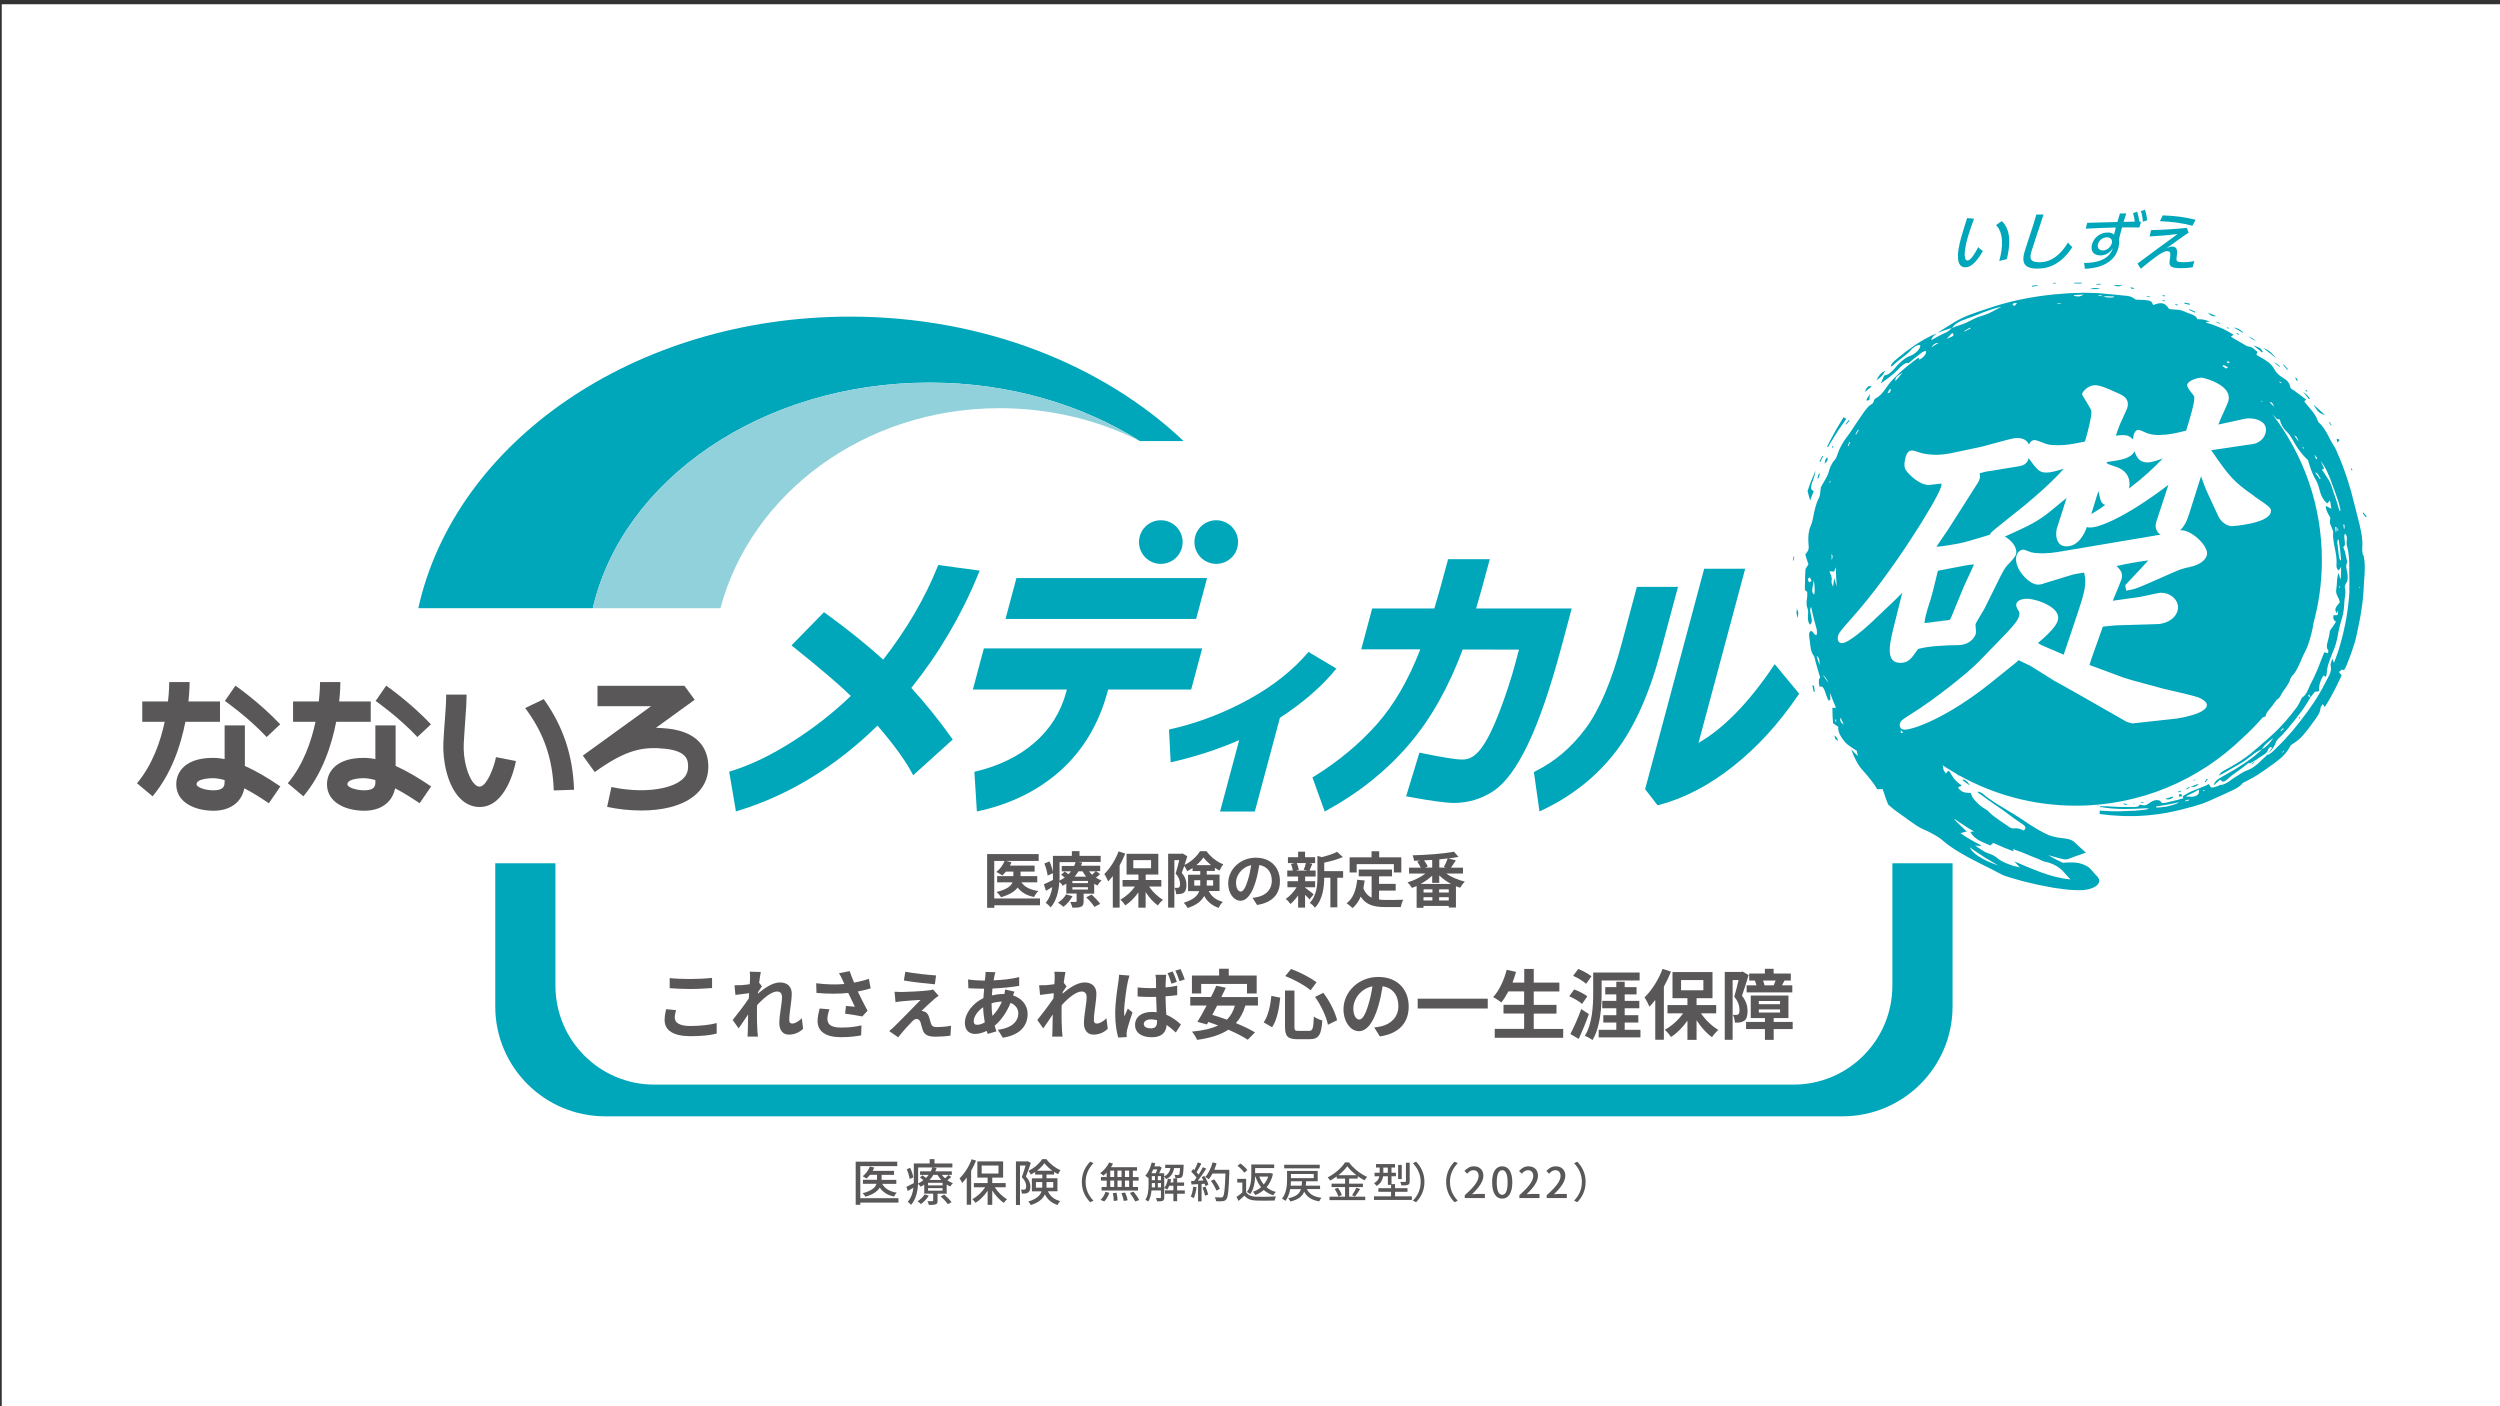 <?xml version="1.0" encoding="UTF-8"?>
<svg id="nanairo_medical_1" xmlns="http://www.w3.org/2000/svg" width="400" height="225" viewBox="0 0 400 225">
  <rect x="0" y="0" width="400" height="225" fill="#333333" stroke="none"/>
  <defs>
    <style>
      .cls-1 {
        fill: #595757;
      }

      .cls-2 {
        fill: #00a6ba;
      }

      .cls-3 {
        fill: #fff;
      }

      .cls-4 {
        fill: #91d1db;
      }
    </style>
  </defs>
  <rect class="cls-3" x=".28" y=".68" width="400" height="225"/>
  <g>
    <g>
      <g>
        <path class="cls-2" d="M148.71,61.22c12.7,0,24.38,3.5,33.67,9.35h7c-12.86-12.18-32-19.91-53.39-19.91-34.54,0-63.22,20.14-69.06,46.65h27.92c4.73-20.54,27.04-36.09,53.86-36.09Z"/>
        <path class="cls-4" d="M159.93,65.31c8.09,0,15.85,1.91,22.45,5.26h0c-9.29-5.85-20.97-9.35-33.67-9.35-26.82,0-49.13,15.55-53.86,36.09h20.42c4.9-18.36,23.02-32,44.65-32Z"/>
      </g>
      <g>
        <g>
          <path class="cls-2" d="M145.81,110.07c4.42-5.53,8.02-11.64,10.7-18.19l.24-.58-6.63-.9-.14.35c-2.02,5-4.93,9.98-8.67,14.79-2.52-2.3-5.59-4.77-9.13-7.34l-.34-.25-5.2,5.31.42.34c4.33,3.47,7.38,6.08,9.07,7.75-2.78,2.67-5.88,5.1-9.2,7.22-3.45,2.21-6.77,3.81-9.85,4.77l-.41.13,1.08,6.36.53-.17c8-2.47,15.44-7.03,22.12-13.56,2.67,3.09,4.59,5.76,5.71,7.94l6.33-5.72c-2.16-3.04-4.39-5.81-6.63-8.25Z"/>
          <path class="cls-2" d="M251.48,97.35h-15.3c.55-1.86,1.23-4.3,2.02-7.27l.17-.61h-6.68l-.09.36c-.89,3.32-1.59,5.84-2.1,7.52h-9.95l-1.75,6.54h9.45c-1.89,4.9-4.23,8.92-6.93,11.96-2.83,3.19-6.2,5.99-9.99,8.33l-.34.21,1.97,5.45.5-.28c5.06-2.78,9.41-6.28,12.94-10.4,3.48-4.05,6.38-9.18,8.63-15.24l9.01.02-.51,1.91c-.72,2.69-1.61,5.41-2.64,8.1-1.02,2.65-2.01,4.62-2.95,5.85-.89,1.16-1.82,1.72-2.87,1.72h-.21c-.95,0-3.07-.34-6.31-1.01l-.44-.09-2.13,6.99.54.1c3.56.65,5.89.96,7.13.96,2.24,0,4.34-.63,6.25-1.87,1.9-1.24,3.79-3.78,5.59-7.56,1.78-3.72,3.6-9.03,5.41-15.8l1.57-5.87Z"/>
          <path class="cls-2" d="M209.37,104.3c-2.43,2.87-5.61,5.41-9.46,7.54-3.88,2.14-7.97,3.73-12.16,4.72l-.71.17.27,5.25,1.03-.25c3.54-.86,6.87-1.98,9.93-3.31l-3.06,11.43h5.56l4.02-15.01c3.7-2.4,6.74-5.04,9.03-7.87l-4.45-2.65Z"/>
          <path class="cls-2" d="M162.63,92.49h30.5l-1.75,6.54h-30.5l1.75-6.54ZM155.65,110.32h15.05l-.09.36c-.87,3.23-2.58,5.98-5.09,8.15-2.52,2.19-5.76,3.76-9.62,4.66l.4,6.34c5.26-1.1,9.76-3.3,13.38-6.54,3.62-3.25,6.16-7.51,7.54-12.66l.08-.31h13.29l1.76-6.58h-34.93l-1.76,6.58ZM185.73,83.24c-1.93,0-3.49,1.56-3.49,3.49s1.56,3.49,3.49,3.49,3.49-1.56,3.49-3.49-1.56-3.49-3.49-3.49ZM194.6,83.24c-1.93,0-3.49,1.56-3.49,3.49s1.57,3.49,3.49,3.49,3.49-1.56,3.49-3.49-1.56-3.49-3.49-3.49Z"/>
          <path class="cls-2" d="M287.87,110.98l-.21.31c-2.99,4.42-6.45,8.21-10.28,11.26-3.85,3.06-7.84,5.15-11.86,6.22l-.31.08-1.99-2.58,9.45-35.27h6.56l-7.47,27.86c3.96-2.27,7.94-6.32,11.83-12.06l.36-.54,3.9,4.71ZM261.9,93.9l-2.4,8.97c-1.64,6.13-3.61,10.76-5.84,13.74-2.22,2.97-4.89,5.24-7.93,6.75l-.31.16.9,6.31.6-.29c4.66-2.22,8.55-5.33,11.56-9.23,3-3.89,5.44-9.33,7.25-16.16l2.75-10.25h-6.56Z"/>
        </g>
        <g>
          <path class="cls-1" d="M59.32,115.49v-3.26h-5.05c.17-1.61.19-2.76.19-3.1h-3.25c0,.33-.02,1.49-.2,3.1h-4.12v3.26h3.59c-.67,3.15-1.96,6.88-4.43,9.83l2.49,2.09c3.06-3.64,4.53-8.23,5.25-11.92h5.54Z"/>
          <path class="cls-1" d="M63.32,116.06h-3.26v5.4c-.66-.14-1.29-.2-1.89-.2-4.31,0-5.85,2.18-5.85,4.23,0,2.92,3.01,4.23,5.98,4.23,2.66,0,4.49-1.38,4.91-3.59,1.12.58,2.42,1.36,3.93,2.39l1.84-2.69c-2.09-1.43-3.98-2.52-5.68-3.28v-6.49ZM60.06,125.11c0,.5,0,1.34-1.75,1.34-1.38,0-2.73-.48-2.73-.97,0-.96,2.49-.97,2.59-.97.48,0,1.09.08,1.89.3v.3Z"/>
          <path class="cls-1" d="M66.79,117.92l2.16-2.03c-3.25-3.45-7-6.07-7.16-6.18l-1.69,2.44s3.66,2.55,6.69,5.78Z"/>
          <path class="cls-1" d="M35.2,115.49v-3.26h-5.05c.17-1.61.19-2.76.19-3.1h-3.26c0,.33-.02,1.49-.2,3.1h-4.12v3.26h3.59c-.67,3.15-1.96,6.88-4.43,9.83l2.49,2.09c3.06-3.64,4.53-8.23,5.25-11.92h5.54Z"/>
          <path class="cls-1" d="M39.19,116.06h-3.25v5.4c-.66-.14-1.29-.2-1.89-.2-4.32,0-5.85,2.18-5.85,4.23,0,2.92,3.01,4.23,5.98,4.23,2.66,0,4.49-1.38,4.91-3.59,1.12.58,2.42,1.36,3.93,2.39l1.84-2.69c-2.09-1.43-3.98-2.52-5.68-3.28v-6.49ZM35.93,125.11c0,.5,0,1.34-1.75,1.34-1.38,0-2.73-.48-2.73-.97,0-.96,2.49-.97,2.6-.97.48,0,1.09.08,1.89.3v.3Z"/>
          <path class="cls-1" d="M42.67,117.92l2.16-2.03c-3.25-3.45-7-6.07-7.16-6.18l-1.69,2.44s3.66,2.55,6.69,5.78Z"/>
          <path class="cls-1" d="M76.76,125.86c-.12,0-.42.01-.83-.41-1.1-1.12-1.86-3.97-1.73-6.48.06-1.24.15-2.38.22-3.43.12-1.63.23-3.05.23-4.4h-3.26c0,1.23-.1,2.59-.22,4.16-.08,1.08-.17,2.24-.23,3.5-.14,2.85.62,6.85,2.66,8.93.89.91,1.97,1.39,3.13,1.39h.13c4.06-.12,5.46-6.14,5.69-7.35l-3.19-.63c-.39,1.95-1.57,4.69-2.6,4.72Z"/>
          <path class="cls-1" d="M84.03,113.29c2.98,3.98,4.4,8.06,4.57,13.18l3.25-.11c-.19-5.52-1.75-10.15-4.85-14.5l-2.98,1.43Z"/>
          <path class="cls-1" d="M106.77,116.57c-.62-.07-1.22-.11-1.82-.12l6.2-4.49-1.64-2.23h-13.91v3.26h8.58l-10.92,7.9s0,0-.01,0h0l1.91,2.64c5.02-3.62,7.74-4.1,11.28-3.73,3.7.39,3.66,2.05,3.65,2.95-.02.85-.36,1.52-1.09,2.09-2.04,1.61-6.63,2.06-11.17,1.08l-.69,3.18c1.62.35,3.53.58,5.46.58,3.12,0,6.29-.61,8.41-2.29,1.48-1.17,2.29-2.76,2.32-4.58.04-2.07-.75-5.64-6.56-6.25Z"/>
        </g>
      </g>
      <g>
        <g>
          <path class="cls-2" d="M315.84,35.02c-.44,1.14-.73,2.06-1,2.96-.26.92-.46,1.84-.49,2.61-.02.58.1,1.09.43,1.09.41,0,.89-.56,1.75-2.14.23.27.48.45.74.62-1.2,2.06-2.08,2.61-2.81,2.61s-1.12-.49-1.18-1.48c-.05-.72.07-1.78.55-3.44.28-.96.54-1.83.91-2.96l1.09.11ZM320.28,35.36c1.54,1.44,1.35,3.96.81,6.1l-1.21.29c.64-2.23.68-4.6-.52-5.73l.93-.65Z"/>
          <path class="cls-2" d="M326.96,34.34c-.42,1.32-.83,2.54-1.19,3.59-.29.86-.63,1.91-.79,2.46-.36,1.27.21,1.57,1.36,1.57,1.73,0,3.26-1.05,4.54-3.15.2.27.45.54.69.73-1.61,2.5-3.53,3.44-5.58,3.44-1.7,0-2.67-.56-2.08-2.63.22-.78.64-1.96.91-2.82.26-.79.65-1.96,1-3.2h1.13Z"/>
          <path class="cls-2" d="M341.95,33.89c.16.48.27,1,.35,1.58h.27l-.27.93c-.51,0-.99-.02-1.52-.02-.38,0-.79,0-1.25,0-.19.65-.36,1.32-.49,1.91.05.4.06.82-.14,1.51-.28.97-.86,1.7-1.69,2.23-1.02.64-2.19.92-3.64.97-.02-.29-.05-.65-.12-.93,1.45,0,2.4-.24,3.17-.65.67-.36,1.22-.98,1.43-1.71-.43.7-1.13,1.16-2,1.16-1.11,0-1.62-.76-1.32-1.8.3-1.05,1.28-1.87,2.52-1.87.53,0,.79.15,1,.34.08-.36.18-.75.28-1.14h-.02c-1.46.03-3.12.1-4.79.19l.23-.94c1.63-.06,3.33-.09,4.81-.13h.02c.14-.47.27-.94.41-1.37h1.02c-.13.4-.29.86-.44,1.35.69-.02,1.26-.03,1.8-.04-.06-.5-.16-.93-.28-1.37l.65-.22ZM337.12,37.97c-.72,0-1.29.52-1.44,1.07-.17.58.14,1.03.78,1.03s1.23-.49,1.42-1.14c.02-.06.03-.11.04-.17.04-.44-.26-.79-.8-.79ZM343.2,33.55c.16.5.29,1.09.36,1.69l-.69.24c-.06-.65-.15-1.18-.32-1.71l.65-.22Z"/>
          <path class="cls-2" d="M344.16,36.82c1.85-.05,3.82-.16,5.74-.36l.28.76c-1.28.85-2.54,1.79-3.54,2.51.43-.22.69-.28.88-.28.52,0,.82.29.81.83,0,.31-.05.7-.09,1.14-.03.37.14.53,1.02.53.67,0,1.28-.06,1.83-.19l-.27,1.01c-.58.09-1.25.14-1.86.14-1.53,0-1.93-.27-1.83-1.1.04-.36.14-.83.12-1.15,0-.33-.14-.48-.51-.48-.47,0-1.07.39-1.7.84-.63.45-1.48,1.14-2.52,1.98l-.52-.83c2.4-1.79,4.55-3.37,6.41-4.72-1.42.17-2.87.3-4.47.38l.22-1ZM346.05,34.46c2.07.07,3.66.3,5.25.71l-.52.95c-1.67-.44-3.18-.65-5.2-.73l.46-.93Z"/>
        </g>
        <g>
          <g>
            <path class="cls-2" d="M378.06,88.82c-.08-.39-.13-.86-.1-1.21.05-.59.02-1.19-.06-1.8-.08-.6-.24-1.21-.36-1.82-.11-.56-.29-1.11-.42-1.67-.07-.28-.14-.56-.21-.84-.07-.27-.15-.55-.21-.82-.63-2.65-1.45-5.27-2.55-7.8-.23-.51-.42-1.05-.71-1.51-.43-.61-.73-1.29-1.08-1.94-.37-.64-.75-1.28-1.33-1.79-.06-.05-.13-.16-.15-.22-.2-.57-.52-1.12-.93-1.63-.41-.51-.85-1.02-1.28-1.54.11-.1.22-.2.32-.29-.87-.66-1.67-1.29-2.49-1.83-.08-.37-.18-.67-.37-.94-.19-.27-.47-.49-.88-.74-.35-.21-.62-.42-.84-.65-.22-.23-.4-.46-.55-.75-.19-.36-.46-.68-.79-.97-.33-.28-.73-.52-1.13-.75-.31-.17-.61-.37-.92-.55.06-.15.12-.3.18-.45-.49-.38-.9-.89-1.52-.87-.08,0-.32-.16-.49-.25-.63-.36-1.25-.74-1.89-1.09-.12-.06-.22-.16-.35-.25.12-.09.24-.17.43-.3-.36-.21-.71-.42-1.06-.61-.18-.1-.36-.19-.54-.28-.18-.08-.37-.17-.55-.24-.74-.31-1.49-.61-2.3-.8.15-.08.19-.11.25-.13.08-.02.18-.02.44-.05-.53-.15-.86-.27-1.16-.32-.3-.05-.57-.04-.9-.05-.14-.71-1.28-.83-1.98-1.2-.5-.24-.94-.29-1.34-.32-.41-.02-.8-.04-1.22-.15-.29-.48-.59-.76-.98-.85-.2-.05-.41-.05-.66-.01-.25.04-.53.14-.84.26-.27-.26-.08-.63-.91-.74-.63-.09-1.26-.09-1.9-.12-.41-.28-.64-.42-.93-.51-.29-.09-.64-.12-1.29-.17-.42-.03-.85-.09-1.27-.13-.42-.04-.85-.07-1.27-.11-.6-.05-1.19-.14-1.79-.14l-1.74-.04-1.74.05c-.29.01-.58,0-.87.04l-.87.07-.87.07-.44.03-.43.05c-3.48.37-6.96,1.09-10.32,2.26-.9.29-1.77.6-2.66.92-.45.15-.87.35-1.3.55-.43.21-.86.43-1.28.69-.45.3-.91.58-1.38.87-.23.14-.47.27-.7.43-.23.15-.45.3-.68.45-1.18.47-2.3,1.12-3.41,1.83-.54.37-1.08.76-1.61,1.15-.53.4-1.04.84-1.55,1.26-.18.15-.39.32-.54.51-.15.19-.26.39-.26.58.14-.07.29-.1.35-.17.22-.25.47-.46.73-.67.26-.21.53-.4.79-.61.52-.41,1.05-.8,1.46-1.33.1-.12.31-.27.48-.38.44-.3.88-.42.91-.17.01.09-.04.23-.12.38-.08.15-.2.32-.33.45-.28.29-.79.66-1.09.76-.53.17-.97.48-1.38.82-.2.18-.4.37-.59.56-.1.1-.19.2-.28.3l-.27.31c-.52.61-1.04,1.09-1.72,1.18-.19.46-.33.78-.53,1.26.29-.2.55-.39.8-.57.25-.19.48-.37.71-.54.45-.35.86-.72,1.26-1.14.55-.56,1.21-1.2,1.67-.99.35-.32.7-.59,1.05-.87.34-.27.68-.53,1.02-.79.21-.16.64-.33.67-.29.08.11.07.33-.05.53-.21.35-.56.68-.99.86-.06-.15-.11-.26-.13-.32-.53.4-1.05.76-1.52,1.15-.47.39-.95.76-1.38,1.17-.39.38-.81.77-1.19,1.17-.2.19-.38.4-.54.61-.17.21-.32.42-.46.62-.14.21-.27.39-.4.57-.14.17-.27.33-.4.48-.27.3-.57.54-.94.74-.06.03-.14.12-.23.2-.07.18-.14.37-.2.56-.31.24-.66.44-.91.74-.65.76-1.16,1.63-1.74,2.44-.14.19-.27.39-.4.59-.13.2-.26.4-.39.6-.26.4-.54.78-.81,1.13-.63.84-1.09,1.67-1.41,2.62-.11.31-.26.77-.42.92-.31.3-.51.66-.68,1.02-.17.37-.29.76-.4,1.17-.07.25-.23.55-.37.79-.3.55-.62,1.09-.82,1.44-.11.7-.11,1.34-.28,1.66-.31.54-.48,1.1-.63,1.67-.15.57-.27,1.14-.37,1.72-.07.38-.19.8-.34,1.13-.1.22-.18.44-.23.65-.05.22-.09.43-.12.65-.05.43-.05.86-.03,1.29.01.31.04.54.05.72,0,.19,0,.32-.03.45-.06.25-.21.44-.51.83.07.26.14.52.23.78.09.26.18.53.27.8-.18.28-.36.55-.46.71-.02.3-.05.58-.06.86,0,.28-.01.56-.02.83-.01.55-.04,1.1-.03,1.69.07.06.23.18.36.3.06.48,0,.91-.06,1.34-.02.22-.04.44-.02.66.02.22.06.45.15.68.14.36.08.81.06,1.27,0,.12,0,.23,0,.35,0,.11.02.23.04.34.05.22.13.43.28.62.16-.11.26-.27.29-.51.03-.23,0-.54-.1-.92-.12-.49-.27-.99,0-1.41.14.62.28,1.22.42,1.82.16.59.32,1.17.47,1.75.03.12.04.31.04.48,0,.17-.01.33-.05.41-.05.12-.31-.02-.43-.2-.24-.4-.45-.52-.65-.28-.22.27-.11.79-.03,1.31.07.45.09.92.17,1.36.09.44.23.86.51,1.21.09.11.15.46.21.7.11.46.25.91.38,1.37l.2.68c.06.23.13.46.21.68q-.37.3-.11,1.49c.22-.1.39-.05.52.07.13.13.23.34.33.59.2.5.35,1.15.6,1.54.47.03.22-.74.25-1.24.14.39.28.77.43,1.17.15.4.33.8.51,1.23-.24,0-.4,0-.58,0,.01.41.02.82.03,1.23.01.41.05.82.08,1.24.31.21.54.37.84.57-.07.44.07.89.29,1.31.22.42.51.8.77,1.11.55.63,1.21.94,1.89,1.42.04.26.11.53.18.84-.18-.18-.34-.33-.51-.5-.17-.17-.34-.36-.56-.6.12.34.24.66.37.96.13.3.27.58.41.86.29.55.61,1.08,1.07,1.56.43.47.83.96,1.23,1.46.4.49.77,1.01,1.09,1.57.27,0,.52,0,.87-.02.14.41.27.79.4,1.19.07.2.14.41.22.62.07.22.17.43.26.66.07.06.41.37.75.64.2.15.39.3.58.45l.61.43c.4.28.8.57,1.2.87.43.31.86.62,1.29.9.22.14.44.28.66.41.22.12.46.23.69.33.31.13.62.27.92.43.3.16.59.33.9.5.6.35,1.16.78,1.7,1.26.28.24.63.47.97.7.32.21.63.43.97.62.33.19.67.38,1,.58.34.18.67.39,1.02.56.34.18.69.35,1.03.53.35.17.68.36,1.03.53.35.16.69.33,1.03.51.34.17.68.36,1.02.53.34.17.68.34,1.01.52.08.04.19.07.29.1l.64.22c.22.07.43.12.65.19l1.3.37c.43.13.88.22,1.32.33l1.32.31c.69.14,1.38.26,2.07.4.17.03.34.07.51.1l.52.07,1.04.14c.25.03.51.06.77.09.26.02.52.04.77.05.51.03,1.02.04,1.51.02,1.15-.08,1.99-.43,2.39-.85.41-.42.39-.94-.11-1.41-.34-.33-.58-.68-.89-1.01-.17-.19-.36-.38-.63-.53-.13-.07-.26-.13-.39-.2-.13-.06-.27-.12-.41-.17-.28-.1-.58-.17-.89-.21-.32-.04-.66-.05-1.03-.05-.37,0-.76.02-1.19.06-.18-.09-.37-.18-.55-.27-.18-.09-.37-.18-.56-.28-.38-.21-.78-.43-1.25-.68.75.21,1.23.34,1.7.47,1.1.3,1.22.29,2.05-.05.41-.18.9-.32,1.35-.48.34-.12.68-.24.95-.34-.67-.59-1.24-1.13-1.81-1.66-.46-.43-1.19-.61-2.01-.66-.53-.05-1.03-.15-1.51-.28-.24-.07-.47-.14-.7-.23-.22-.1-.45-.21-.66-.32-.29-.16-.58-.32-.87-.48l-.22-.12-.21-.13-.42-.26c-.56-.35-1.12-.68-1.65-1.07-.53-.37-1.08-.69-1.64-1.05-.56-.35-1.14-.66-1.69-1.02-.28-.17-.57-.34-.85-.51-.28-.17-.55-.37-.82-.55-.27-.19-.54-.37-.8-.56-.26-.2-.51-.41-.75-.61-.14-.12-.41-.18-.61-.27l-.07.15c.28.2.57.39.84.6.49.4,1.03.74,1.54,1.11.13.09.26.18.39.27.13.09.26.17.39.26.26.17.52.35.77.53.49.38.99.71,1.47,1.08.24.18.48.38.74.54.25.17.5.34.76.51.4.26.62.44.69.62.07.17,0,.34-.23.58-.52-.26-1.03-.43-1.58-.35-.38.06-.74-.2-1.1-.46-.26-.19-.53-.36-.8-.54-.27-.17-.54-.38-.8-.56-.53-.38-1.04-.76-1.43-1.21-.07-.08-.19-.15-.3-.22-.31-.19-.6-.37-.87-.58-.26-.21-.5-.42-.71-.65-.21-.22-.4-.45-.56-.68-.15-.25-.26-.5-.34-.76-.41-.04-.74-.02-1.09-.12-.26-.07-.59-.31-.77-.51-.3-.33-.04-.38.19-.42.07-.01.09-.09.19-.2-.96-.58-1.48-1.37-1.87-2.14-.03-.05-.18-.11-.26-.17-.13.16-.24.29-.36.43-.28-.32-.4-.56-.43-.76-.03-.25-.05-.41-.09-.54.77.51,1.56.99,2.36,1.45.01.04.02.08.04.12.09.03.15.05.21.07,0-.02-.02-.04-.03-.06,5.54,3.1,11.92,4.88,18.71,4.88,10.34,0,19.73-4.11,26.62-10.77,1.16-1.04,2.25-2.16,3.28-3.34.14-.06.28-.12.44-.16.05-.16.1-.31.16-.46.02-.06.05-.12.08-.17.27-.33.53-.66.79-1,.06-.04.11-.11.15-.19.22-.28.43-.57.64-.86.17-.09.32-.22.44-.37.13-.19.24-.39.34-.58.11-.22.24-.42.39-.61.14-.19.27-.4.41-.59.13-.2.26-.4.37-.61.06-.11.11-.22.15-.33.03-.09.05-.18.08-.28.07-.12.13-.24.2-.35.25-.26.48-.55.67-.86.19-.32.36-.66.52-1.01.17-.34.31-.7.46-1.06.15-.36.33-.7.5-1.03.59-1.13.94-2.51,1.23-3.84.04-.2.07-.41.08-.6.9-3.26,1.38-6.68,1.38-10.23,0-8.77-2.95-16.84-7.9-23.3.02.02.05.04.07.06.22.22.42.44.63.66.11.02.28.05.47.09.18.83.54,1.42,1.15,2,.16.15.3.32.44.5.13.18.25.37.35.55.09.16.18.33.27.48.1.16.19.31.28.47.19.31.38.61.6.9.11.14.22.28.33.42.11.14.22.28.34.41.23.27.48.53.75.77.09.25.16.51.23.76.08.25.16.51.25.76.09.25.21.49.31.75.11.26.23.51.39.77.14.24.27.51.38.78.1.27.18.56.25.82.25,1,.6,1.74,1.27,2.29.11-.12.21-.23.44-.47.12.57.16.93.21,1.32-.35-.19-.61-.32-.89-.47.02.85.47,1.36.74,1.93-.13.77-.13.76.16,1.44.13.29.31.68.29.9-.06.49,0,.96.07,1.45.06.48.17.96.27,1.45.07.31.11.63.15.95.04.32.06.63.05.92,0,.22-.02.41-.02.59,0,.17.05.34.15.51.28.46.36-.19.6-.33,0,.33-.02.65-.02.94,0,.3,0,.59-.04.88h-.11c-.03-.13-.05-.26-.09-.4-.04-.14-.08-.29-.14-.48-.09.2-.14.4-.18.6-.04.21-.07.41-.08.62-.03.41-.02.82-.09,1.19-.12.56-.02.91.14,1.24.15.32.36.62.39,1.04-.8.98-.82,1.06-.53,1.78.08-.16.15-.32.22-.47.02.15.02.32.01.46-.02.14-.04.24-.07.25-.2.08-.4.03-.61.03-.18.67.12.86.38,1.07-.36.59-.73,1.06-.96,1.39-.06.33-.11.63-.15.9-.06.27-.12.51-.19.76-.18.62-.28,1.16.06,1.49.04.03-.02.27-.04.5-.21-.06-.37-.11-.59-.17-.2.51-.38.97-.58,1.44-.16.4-.32.81-.47,1.22-.17.4-.35.8-.53,1.19-.2.48-.48.91-.69,1.38-.33.73-.58,1.58-1.26,2-.09.06-.19.33-.28.5-.17.31-.31.66-.5.94-1.25,1.7-2.63,3.3-4.16,4.67-.23.21-.46.41-.69.62-.22.21-.47.4-.7.6-.23.2-.46.4-.69.61-.24.2-.48.4-.72.61-.66.6-1.4,1.11-2.13,1.61l-1.13.69c-.09.06-.19.12-.28.17l-.29.16-.58.32c-.2.12-.42.21-.62.35-.21.13-.4.32-.56.65.47-.24.79-.39,1.08-.57.36-.21.71-.43,1.08-.63.48-.28.97-.56,1.45-.83.48-.29.93-.62,1.37-.97.17-.13.33-.27.49-.39.16-.12.32-.23.47-.33.31-.2.65-.35.97-.5-.19.19-.39.37-.6.56-.2.18-.41.36-.62.53-.33.28-.7.52-1.05.77-.35.25-.7.51-1.07.73l-1.09.69-1.12.64c-.12.07-.23.13-.34.2l-.35.19c-.23.13-.46.27-.69.41-.2.12-.37.26-.51.43-.14.17-.26.37-.32.64.24-.2.43-.36.6-.51.16-.15.31-.28.45-.41.22.24.37.36.57.31.1-.02.21-.08.35-.18.14-.1.31-.24.51-.44.27-.26.6-.49.91-.71.31-.2.6-.43.9-.65.3-.22.6-.43.89-.67.22-.19.37-.38.6-.28.06.03.3-.14.46-.23.4-.22.78-.44,1.15-.73.24-.19.52-.32.78-.5.25-.19.47-.42.59-.8.09-.27.42-.45.58-.2-.28.4-.56.81-.85,1.22h0c-.27.24-.54.48-.8.73-.17.16-.33.32-.5.48-.17.16-.35.3-.53.44-.36.27-.73.51-1.12.65-.39.13-.76.32-1.11.54-.18.11-.35.23-.53.34-.18.11-.36.22-.54.33-.19.12-.37.25-.56.39l-.27.21c-.09.07-.19.12-.29.18-.38.24-.78.42-1.22.43-.05,0-.13.09-.2.11-.38.12-.86.34-1.11.3-.27-.05-.32-.36-.47-.57-.17.09-.33.18-.51.26-.17.07-.35.14-.53.22-.36.14-.71.28-1.07.43-.36.13-.72.27-1.07.45-.17.09-.34.19-.52.29-.17.09-.34.2-.5.31.05.12.09.24.13.32-.23.07-.46.13-.69.19-.11.03-.23.07-.34.1l-.34.08c-.46.11-.91.21-1.36.32-.37.07-.71.17-.87-.11-.25-.43-1.07-.35-1.67.06-.77.55-.78.58-1.76.38-.08.38-.52.36-.94.38h-1.54c-.17,0-.34,0-.51,0l-1.02-.05-.51-.02-.51-.04c-.43-.04-.89,0-1.33,0v.14c.11,0,.23-.02.33,0,2.29.4,4.7.32,7.08.17.09,0,.17.03.51.09-.19.04-.38.08-.56.12-.18.03-.37.05-.54.07-.36.04-.7.07-1.03.1-.33.03-.66.03-.98.04-.32,0-.64.02-.95.04-.16.02-.32.02-.49.02h-.48s-.97,0-.97,0c-.64-.03-1.29-.07-1.93-.1v.54l1.74.2c.58.05,1.17.07,1.76.11.2.02.39.02.59.02h.59s.6,0,.6,0h.6c.79-.06,1.59-.07,2.39-.18,1.6-.14,3.19-.46,4.78-.85.38-.11.76-.21,1.14-.31.19-.05.39-.09.58-.14l.57-.17c.38-.11.76-.22,1.14-.35.37-.14.75-.3,1.13-.47,1.22-.55,2.45-1.07,3.66-1.66.36-.16.69-.36.97-.55.28-.19.51-.4.64-.61.45-.22.83-.43,1.21-.63.37-.2.72-.38,1.05-.6.25-.16.5-.32.75-.49.25-.16.5-.33.74-.51.48-.36.97-.7,1.45-1.04.27-.2.53-.4.77-.61.24-.22.49-.42.69-.66.41-.47.77-.96,1.02-1.49.58-.42,1.15-.73,1.61-1.21.38-.41.75-.85,1.11-1.3.34-.47.69-.93,1.03-1.4.24-.31.47-.65.67-.98.19-.34.34-.69.35-1.09,0-.12.22-.4.35-.62.12.17.21.3.34.48.26-.43.52-.84.76-1.26.23-.43.46-.85.69-1.27.24-.42.43-.85.64-1.28l.31-.64.15-.32.14-.33c-.08-.08-.13-.13-.18-.19-.05-.07-.1-.14-.24-.33.27-.2.49-.45.54-.39.19.26.38-.02.52-.33.09-.18.17-.38.24-.57l.22-.57c.14-.39.31-.77.44-1.16l.39-1.18.19-.59c.06-.2.11-.4.16-.6.12-.46.19-.96.31-1.43l.24-1.18c.07-.39.17-.79.22-1.18l.18-1.19.09-.6c.03-.2.04-.4.07-.6.05-.53.09-1.07.13-1.6.02-.54.04-1.07.09-1.59.07-.65.09-1.29.09-1.94,0-.32,0-.65-.04-.98-.04-.33-.09-.65-.15-.99ZM289.26,92.63c.29-.34.29-.34.59.28-.31.37-.49.33-.59-.28ZM290.26,95.14c-.19-.19-.29-.29-.3-.58-.02-.29.07-.77.26-1.73.05.43.1.81.12,1.19.02.37.02.74-.07,1.12ZM290.9,105.72c-.07-.25-.16-.52-.25-.83.24.26.36.38.41.57.05.19.06.45.07.96-.08-.23-.16-.45-.23-.7ZM316.6,137.04c-.39-.26-.7-.51-.94-.75-.23-.25-.39-.48-.46-.7.18.13.35.26.53.39.18.12.36.24.54.36.36.24.72.48,1.09.72.36.25.75.46,1.15.7.39.23.8.48,1.23.72-1.28-.44-2.36-.92-3.13-1.45ZM312.78,131.07c.46.34.94.65,1.45.97.25.16.51.33.77.5.27.16.55.32.84.49-.27.03-.41.04-.58.06.21.51.67.92,1.23,1.28.58.33,1.27.61,1.97.91.12-.11.25-.23.45-.42.54.23,1.08.47,1.62.71.52.22,1.05.41,1.65.65-.03-.13-.06-.22-.1-.36.76.26,1.48.51,2.17.81.17.07.34.15.51.22.17.07.34.14.52.21.34.14.69.28,1.03.41.25.1.47.27.73.32.57.12,1.03.26,1.41.43.19.08.37.18.53.27.16.09.31.18.44.28.54.39.89.85,1.3,1.3.16.17.32.36.56.6-.83-.08-1.62-.24-2.38-.41-.76-.19-1.49-.44-2.21-.68-.72-.26-1.43-.57-2.17-.85-.72-.31-1.46-.64-2.24-.94.38.41.61.66.9.96-.35-.08-.7-.16-1.03-.25-.33-.1-.65-.21-.96-.34-.61-.25-1.19-.53-1.67-.94-.4-.34-.8-.54-1.45-.74-.64-.22-1.26-.73-2.07-1.23.49.04.72.06.96.07-.05-.07-.06-.15-.11-.17-.65-.32-1.28-.69-1.9-1.05-.2-.11-.4-.24-.6-.37-.2-.14-.42-.3-.67-.47.36-.1.62-.17.98-.26-.33-.32-.66-.64-.99-.96l-.49-.47-.47-.49.06-.07ZM311.46,54.21c.27-.3.56-.59.9-.95.38.42.32.48-.9.95ZM314.27,52.97c.3-.18.6-.36.91-.54,0,0,.06.05.13.1-.33.18-.65.35-.97.52l-.07-.08ZM356.61,57.85c.04.08.14.19.11.22-.03.04-.17,0-.3,0-.07-.1-.13-.17-.18-.25l.36.03ZM356.5,58.8c-.12.06-.24.11-.36.16-.19-.14-.38-.27-.57-.41,0,0,0,0,0,0,.12-.14.36-.19.93.26ZM338.23,47.43l-.03.14c-.58.04-1.16.12-1.63-.18l1.66.04ZM335.86,47.18l.69.21c-.27-.02-.53-.06-.8-.07l.11-.14ZM333.4,47.13c-.65.35-.64.35-1.54.23v-.16c.47-.02.95-.04,1.54-.07ZM329.78,48.5v.07s-.6.1-.6.1l-.03-.09.63-.08ZM322.27,48.5c.12-.04.44-.02.43.01-.04.11-.18.23-.36.43-.18-.09-.35-.12-.34-.18.01-.08.14-.22.28-.27ZM314.63,51.01c.28-.1.57-.2.87-.3.29-.11.59-.23.89-.35.3-.12.6-.26.9-.37.31-.11.61-.22.91-.33.33-.11.66-.22,1-.32.33-.11.68-.18,1.02-.25-.27.14-.55.28-.81.42-.26.15-.53.3-.8.43-.27.14-.55.26-.85.37-.15.06-.3.11-.46.16-.16.05-.32.1-.48.15-.35.09-.72.27-1.09.45-.19.09-.37.18-.56.28-.18.1-.37.19-.55.27-.76.33-1.55.54-2.31.86,0,0,0,0,0,0,.52-.72,1.24-1.1,2.33-1.46ZM309.89,53.29c.4-.14.79-.3,1.2-.43l1.21-.39c-.34.34-.65.64-1.25.87-.65.28-1.32.69-2.05,1.09.03-.47.58-.81.89-1.15ZM310.17,54.87c-.32.19-.64.37-1.19.73.42-.59.77-.77,1.19-.73ZM304.41,59.63c-.46.54-.77.9-1.17,1.36.07-.68.08-.68,1.17-1.36ZM302.28,62.34l.27-.13-.13.56-.44.18.3-.61ZM297.28,68.76l.12.05-.42.71-.12-.05.42-.72ZM295.91,70.71h.12s-.25.64-.25.64l-.14-.04.27-.6ZM293.08,89.65c-.02-.41-.04-.69-.05-1.02.24.32.24.32.05,1.02ZM292.73,77.1c.05-.08.11-.13.17-.2-.01.08,0,.16-.04.23-.02.06-.08.1-.13.16,0-.07-.02-.16,0-.19ZM291.62,107.98q.56.38.94,1.29c-.33-.45-.56-.77-.94-1.29ZM293.47,92.5c-.07.56-.12.89-.18,1.39-.12-.36-.29-.69-.25-.85.15-.68-.12-1-.33-1.64.37.02.57.04.75.05.1-.24.19-.47.28-.69,0,1.04.06,2.06.14,3.07-.12-.4-.25-.81-.41-1.33ZM293.75,115.52c-.07-.12-.13-.23-.17-.34-.02-.04.03-.08.05-.12.06.1.13.21.19.31.01.03-.03.08-.06.14ZM294.5,114.82c.22.48.36.79.5,1.11-.49-.31-.67-.62-.5-1.11ZM304.12,117.29c0-.26,0-.41.01-.47.12.13.24.26.36.38,0,.02,0,.04-.02.04-.07.05-.19.03-.36.04ZM361.69,64.08s.02,0,.03,0c.08.02.19.14.3.22-.04,0-.07.02-.11.02-.07-.08-.15-.17-.22-.26ZM363.17,64.41c.11-.05.16-.1.18-.08.29.21.29.22.52.75-.29-.28-.49-.47-.7-.67ZM364.76,61.22s-.03-.1-.06-.2c.1.05.19.09.28.15.03.02.03.11.05.16-.09-.04-.18-.07-.27-.12ZM367.68,70.52c-.17-.24-.34-.49-.61-.86.2.11.31.13.34.18.13.22.25.43.36.65l-.1.03ZM368.43,71.7c0-.08-.02-.17,0-.17.04,0,.11.04.15.08.03.03.04.11.06.17-.07-.03-.14-.05-.22-.08ZM348.41,128.52c-.12.05-.26.11-.41.16-.3.1-.66.21-1.03.29l-.28.07c-.09.02-.19.03-.28.04-.19.03-.37.05-.54.07-.35.04-.66.06-.9.04l.02-.16c.6-.1,1.2-.17,1.82-.29.31-.06.61-.12.93-.19.31-.07.64-.12.95-.21-.07.05-.17.11-.29.17ZM349.61,128.24l-.02-.11c.2-.07.41-.14.61-.22l.05.16c-.21.07-.43.12-.64.17ZM351.5,127.25c-.58.34-1.09.21-1.8.18.43-.2.8-.39,1.14-.56.17-.09.34-.17.51-.26.17-.09.33-.19.5-.28-.05.3.11.64-.35.92ZM352.68,126.55c-.06,0-.15.04-.17.02-.03-.02,0-.08,0-.13l.24-.04-.08.14ZM375.11,83.94c.02.22.02.44.03.66l-.13-.04c-.02-.22-.05-.44-.08-.66l.18.04ZM370.31,72.76c.21.23.31.31.36.41.05.09.06.21.09.31-.07-.03-.17-.03-.22-.1-.05-.07-.07-.2-.24-.62ZM371.19,76.67l-.77-1.08c.51.05.55.68.89.95l-.12.13ZM373.33,78.63c-.17-.49-.31-1-.54-1.45-.09-.17-.19-.35-.28-.52-.1-.17-.22-.33-.32-.5-.22-.33-.45-.66-.68-1.01.07-.03.19-.1.34-.18-.18-.45-.37-.82-.55-1.21.22.28.43.58.62.88.18.31.33.63.48.95.15.32.29.64.42.97.12.33.24.67.36,1,.06.17.13.34.19.51l.1.25.09.26c.12.34.24.69.36,1.03l.18.51c.06.17.1.35.15.52.09.35.18.69.25,1.04l-.2.02c-.15-.51-.29-1.03-.46-1.54-.17-.51-.35-1.01-.52-1.52ZM373.71,85.11c-.03-.27-.05-.55-.1-.81l.24.07c-.01.25-.03.5-.05.75h-.09ZM373.86,84.38c.1.15.2.29.31.44l-.12.14c-.06-.19-.12-.39-.19-.59ZM374.45,89.66c-.07-.18-.19-.36-.21-.55-.07-.78-.2-1.55-.28-2.32-.02-.16.08-.33.12-.49l.12.07.22,1.62c.04.27.06.54.08.81l.07.81-.11.05ZM374.23,93.93l.09-.13.11.08c-.02.06-.04.16-.06.16-.05,0-.09-.07-.13-.11ZM365.31,116.49l.06.17-.44.33-.04-.1.42-.41ZM363.32,118.64c-.14.19-.28.36-.44.51-.3.31-.62.56-1,.71.24-.37.5-.68.81-.96.31-.28.65-.56,1.06-.82-.15.2-.3.38-.44.56ZM365.08,120.53l.26-.41.11.06-.37.36ZM375.92,94.49c-.17,2.98-.69,5.91-1.51,8.73-.13.46-.26.92-.44,1.38-.17.46-.33.94-.52,1.44-.1-.23-.18-.4-.3-.66-.09.48-.31.91-.26,1.08.14.51.05,1-.15,1.46-.21.46-.49.89-.69,1.31-1.11,2.23-2.52,4.26-4.03,6.18-.27.37-.58.71-.86,1.07-.29.35-.57.72-.89,1.05l-.92,1.02c-.32.32-.65.64-.97.96-.27.28-.56.58-.85.83-.3.26-.61.47-.95.53.65-.62,1.28-1.24,1.53-2.04.1-.3.29-.52.5-.72.21-.2.43-.39.62-.61l.65-.73c.22-.25.41-.5.62-.75l.62-.75.59-.78c.14-.19.3-.38.45-.57.15-.19.28-.39.42-.59.19-.29.38-.57.56-.86.19-.29.35-.59.52-.89l-.37-.23.19-.26.19.49c.21-.27.44-.54.7-.89.16-.02.37-.05.65-.09,0-.46.05-.89.17-1.3.12-.42.29-.83.61-1.23.1.07.2.14.31.22.07-.17.15-.3.15-.39.02-.38.06-.76.14-1.12.08-.36.19-.71.32-1.06.12-.35.25-.7.39-1.04l.21-.52.11-.26.1-.26c.08-.22.16-.44.22-.66.07-.28.14-.56.21-.85.06-.29.1-.58.16-.87.1-.58.24-1.14.39-1.65.16-.52.31-1.01.41-1.52.09-.51.15-1.04.17-1.62,0-.19.03-.39.05-.58.03-.2.05-.4.08-.6.05-.4.08-.82-.05-1.24-.04-.14.08-.59.18-.71.17-.19.24-.43.27-.69.03-.26.02-.56-.03-.87-.09-.62-.38-1.29-.02-1.84-.13-.57-.25-1.14-.39-1.7-.06-.24-.17-.45-.27-.72.32-.13.3-.55.24-.99-.04-.45-.15-.9.06-1.14.27.27.33.58.28.99-.03.3-.06.67.02.96.07.26.14.52.19.78.04.26.07.52.1.79.02.26.05.53.06.79,0,.13.01.27.02.4,0,.14,0,.27,0,.41,0,.33,0,.65,0,.99,0,.33.03.66.02.99,0,.33,0,.66,0,1,0,.33.01.66-.02.99ZM377.52,94.12s-.04-.07-.03-.09c.01-.06.03-.12.05-.17l.07.16s-.06.07-.09.1Z"/>
            <path class="cls-2" d="M292.81,70.97c.12-.19.24-.38.35-.57.24-.38.47-.76.71-1.14.23-.38.5-.75.75-1.12.26-.37.52-.74.78-1.11-.11-.08-.26-.17-.42-.28-.24.4-.48.79-.72,1.18-.23.39-.47.77-.68,1.17-.21.4-.43.79-.64,1.18-.1.2-.21.39-.31.59l-.29.6.14.08.33-.58Z"/>
            <path class="cls-2" d="M290.21,78.55c-.52-.09-.49-.58-.31-1.21.2-.62.54-1.38.58-2.03-.33.79-.55,1.28-.75,1.78-.23.58-.41,1.18-.52,1.5.16.58.26,1,.41,1.49.14-.41.31-.82.59-1.53Z"/>
            <path class="cls-2" d="M370.97,65.89c.25.23.54.36,1.08.57-.37-.34-.69-.65-1-.93-.3-.28-.62-.53-.93-.8.19.3.34.53.48.71.13.18.24.33.37.44Z"/>
            <path class="cls-2" d="M301.38,59.76c.09-.14.17-.29.24-.46-.4.23-.59.36-.77.56-.18.2-.34.46-.65.99.36-.22.65-.44.88-.69.12-.12.22-.26.3-.4Z"/>
            <path class="cls-2" d="M363.69,56.91l.51.43c-.14-.17-.27-.34-.42-.51-.15-.16-.3-.31-.47-.46-.33-.29-.72-.53-1.19-.68l1.05.81.52.41Z"/>
            <path class="cls-2" d="M361.26,55.84c.11.09.22.17.32.26.1.09.2.18.3.27l.17-.06c-.3-.59-.31-.59-1.52-1.05.27.22.51.41.73.59Z"/>
            <path class="cls-2" d="M347.7,127.61l-.04-.16-1.22.37c.47.2.88.04,1.26-.22Z"/>
            <path class="cls-2" d="M287.45,98.15c0,.17.08.34.18.74.14-.95.14-.95-.14-1.46-.02.27-.06.49-.05.73Z"/>
            <path class="cls-2" d="M314.02,124.84c.39.29.78.6,1.19.86-.27-.43-.54-.83-1.08-.99l-.11.13Z"/>
            <path class="cls-2" d="M354.64,50.6c-.26-.12-.5-.21-.73-.31-.23-.09-.45-.18-.67-.27.32.3.48.45.66.52.18.07.37.06.75.06Z"/>
            <path class="cls-2" d="M298.63,62.15c-.1.13-.13.28-.26.57.41-.33.68-.55,1.13-.91-.54-.07-.55-.08-.87.34Z"/>
            <path class="cls-2" d="M358.82,53.24l.06-.12c-.22-.15-.42-.32-.65-.46-.23-.13-.48-.23-.8-.24l.7.4c.23.13.46.28.69.42Z"/>
            <path class="cls-2" d="M299.09,64.02c.02-.32.05-.58.09-.97-.18.28-.32.49-.41.64-.09.16-.13.26-.13.32,0,.12.15.08.46,0Z"/>
            <path class="cls-2" d="M339.6,45.64c-.68-.02-1.05-.04-1.41-.04.43.26.8.31,1.41.04Z"/>
            <path class="cls-2" d="M293.49,117.65c.1.3.13.53.2.61.12.14.26.19.4.27-.06-.16-.09-.34-.18-.48-.08-.12-.21-.21-.42-.4Z"/>
            <path class="cls-2" d="M289.97,109.64c.06.33.12.65.2.98,0,.02.2.09.2.07-.03-.31-.08-.62-.12-.94l-.27-.11Z"/>
            <path class="cls-2" d="M292.41,73.16c-.11.1-.25.19-.31.31-.08.18-.09.38-.16.73.23-.27.4-.4.46-.55.06-.16,0-.33,0-.49Z"/>
            <path class="cls-2" d="M351.12,125.88c.22-.06.45-.18.7-.41-.28,0-.51.07-.73.18-.21.1-.42.21-.62.28.21,0,.43,0,.65-.05Z"/>
            <path class="cls-2" d="M334.33,46.27c.66-.01,1.06-.04,1.75-.03-.7-.24-1.1-.22-1.75.03Z"/>
            <path class="cls-2" d="M369.6,63.86c-.22-.48-.65-.84-1.12-1.17.32.39.64.77.95,1.16h.17Z"/>
            <path class="cls-2" d="M350.38,48.78l-.03-.21c-.28-.06-.58-.1-.86-.15l.04.17c.29.06.58.12.86.19Z"/>
            <path class="cls-2" d="M291.21,75.78c-.07,0-.18-.01-.19.01-.1.24-.17.49-.25.73h.19s.25-.75.25-.75Z"/>
            <path class="cls-2" d="M359.7,53.84c.57.34.87.56,1.19.76-.42-.47-.41-.49-1.19-.76Z"/>
            <path class="cls-2" d="M366.1,59.1l-.67-.75-.14.04c.22.25.43.5.65.75l.16-.04Z"/>
            <polygon class="cls-2" points="333.06 45.22 331.88 45.24 331.84 45.35 333.01 45.37 333.06 45.22"/>
            <path class="cls-2" d="M348.71,127.06c-.17.34-.15.5.41.33-.05-.15.03-.38-.41-.33Z"/>
            <polygon class="cls-2" points="349.11 127.39 349.11 127.4 349.12 127.4 349.12 127.39 349.11 127.39"/>
            <polygon class="cls-2" points="350.24 49.57 351.17 50.01 351.29 49.9 350.35 49.47 350.24 49.57"/>
            <path class="cls-2" d="M374.34,70.4c-.52-.39-.54-.15-.33.4.09-.12.19-.23.33-.4Z"/>
            <polygon class="cls-2" points="353.26 124.66 353.08 124.63 352.73 125.14 352.88 125.16 353.26 124.66"/>
            <path class="cls-2" d="M335.5,45.55c.21,0,.42-.03.64-.03l-.03-.12c-.24,0-.47.03-.71.04.03.04.07.11.1.11Z"/>
            <polygon class="cls-2" points="378.09 81.95 378.05 82.16 378.58 82.79 378.64 82.56 378.09 81.95"/>
            <polygon class="cls-2" points="340.36 128.65 339.81 128.55 339.73 128.68 340.28 128.78 340.36 128.65"/>
            <path class="cls-2" d="M326.01,45.61c-.3.03-.59.07-.89.11l-.02.16c.29-.05.59-.11.89-.15l.02-.12Z"/>
            <polygon class="cls-2" points="295.35 67.96 295.89 67.36 295.81 67.2 295.3 67.83 295.35 67.96"/>
            <polygon class="cls-2" points="291.69 73.03 291.58 72.93 291.11 73.83 291.23 73.93 291.69 73.03"/>
            <path class="cls-2" d="M346.44,47.36c-.06-.04-.14-.12-.18-.12-.12,0-.22.02-.33.03.1.07.2.15.22.15.11-.01.2-.04.3-.06Z"/>
            <path class="cls-2" d="M341.05,46.19c.11.03.27.02.41.03-.04-.06-.05-.14-.14-.17-.1-.04-.26-.04-.5-.07.11.1.14.18.24.22Z"/>
            <path class="cls-2" d="M373.05,68.04c-.09-.17-.19-.34-.29-.51l-.12.03.3.51s.11-.02.11-.03Z"/>
            <path class="cls-2" d="M345.98,48c.03.07.04.14.07.15.13.03.26.04.39.06-.02-.04-.02-.11-.06-.12-.12-.04-.26-.06-.4-.08Z"/>
            <path class="cls-2" d="M349.8,126.35l.67-.42c-.3.02-.57.07-.67.42Z"/>
            <polygon class="cls-2" points="350.46 125.93 350.46 125.93 350.47 125.93 350.47 125.93 350.46 125.93"/>
            <polygon class="cls-2" points="348.97 126.5 348.52 126.63 348.54 126.78 349 126.6 348.97 126.5"/>
            <path class="cls-2" d="M369.21,62.69c-.03-.07-.06-.17-.09-.2-.09-.07-.18-.1-.27-.14.03.07.06.13.11.24.08.03.17.06.26.09Z"/>
            <path class="cls-2" d="M367.68,60.91c-.06-.14-.16-.3-.25-.45l-.22-.03.26.47c.07,0,.22.03.21,0Z"/>
            <path class="cls-2" d="M363.94,58.07l.75.59.12-.05c-.13-.11-.26-.23-.4-.33-.15-.11-.31-.19-.46-.28v.07Z"/>
            <path class="cls-2" d="M348.48,48.86s-.01-.11-.05-.12c-.12-.04-.26-.07-.4-.1.03.07.03.14.06.15.12.03.26.05.39.08Z"/>
            <path class="cls-2" d="M357.79,53.32c.12.08.2.16.31.22.05.03.12,0,.19,0-.08-.08-.16-.16-.26-.23-.03-.02-.12,0-.23,0Z"/>
            <path class="cls-2" d="M286.87,89.65l.1.06c.04-.22.06-.43.11-.65l-.1-.06c-.05.21-.08.43-.12.65Z"/>
            <path class="cls-2" d="M328.96,45.26c-.12,0-.24-.02-.36-.02-.03,0-.08.07-.15.13.14,0,.26,0,.39,0,.04,0,.08-.07.13-.1Z"/>
            <polygon class="cls-2" points="360.7 121.82 360.23 122.22 360.3 122.29 360.76 121.87 360.7 121.82"/>
            <path class="cls-2" d="M342.51,128.38v.1c.15-.02.31-.02.46-.04v-.11c-.15.02-.31.03-.46.05Z"/>
            <path class="cls-2" d="M376.35,75.33c0-.06.03-.13.01-.17-.05-.1-.12-.18-.19-.29-.01.1-.03.18-.02.21.06.09.13.17.2.25Z"/>
            <path class="cls-2" d="M341.41,128.55s-.06.04-.05.05c.02.03.06.05.09.08l.11-.09s-.1-.03-.15-.04Z"/>
            <path class="cls-2" d="M335.66,128.99c.05-.02.1-.03.15-.05l-.12-.08s-.07.06-.08.09c0,.01.05.05.06.05Z"/>
            <polygon class="cls-2" points="350.92 124.83 351 124.93 351.34 124.67 350.92 124.83"/>
            <path class="cls-2" d="M356.65,52.57c-.05-.05-.09-.12-.16-.16-.06-.04-.15-.04-.22-.07.05.07.11.15.17.22.09,0,.15,0,.21,0Z"/>
            <polygon class="cls-2" points="354.62 51.56 355.2 51.82 355.2 51.7 354.63 51.48 354.62 51.56"/>
            <polygon class="cls-2" points="344.05 47.48 343.48 47.34 343.44 47.43 344.01 47.56 344.05 47.48"/>
            <path class="cls-2" d="M293.23,71.61c.05-.06.09-.16.13-.24h-.17s-.08.26-.08.26c.04,0,.09.02.12-.02Z"/>
            <path class="cls-2" d="M367.82,114.98h.1c.04-.05.11-.13.11-.17,0-.07-.03-.13-.04-.19l-.17.36Z"/>
          </g>
          <path class="cls-3" d="M360.72,79.4c-3.43-2.36-4.08-3.25-6.93-7.37l6.5-.96c.35,0,1.74-.31,2.18-1.72.17-.57.11-1.07-.19-1.47-.68-.92-2.33-1.06-3.19-.86l-4.16.91c.18-.48.55-1.3.86-1.99.34-.76.64-1.42.73-1.71.19-.62.08-1.21-.32-1.76-1.03-1.39-3.7-2.05-3.99-2.05-.39,0-2.02.36-2.25,1.1-.09.3.19.69.67,1.3.18.23.43.55.45.65.14.78-.76,3.68-1.19,5.08l-.11.35c-1.7.42-2.76.68-4.35.7h-.16c-.4,0-.92-.03-1.69-.27-.05-.02-.16-.07-.3-.13-.52-.24-.94-.42-1.16-.42-.47,0-.68.64-.7.71-.07.23-.12.49-.14.82-.53-.55-.92-.69-1.63-.69h-.07c-.36,0-.65.04-1.01.09h-.03c.14-.45.3-.93.54-1.54.05-.16.32-.75.58-1.31.31-.68.61-1.31.69-1.55.47-1.52-.72-2.06-1.36-2.35-.17-.07-.37-.17-.59-.26-1.06-.48-2.37-1.07-3.19-1.07-1.16.01-1.96,1.03-2.06,1.35-.04.13,0,.22.56,1.13.34.55.85,1.38.9,1.61.11.74-.52,3.29-1.02,4.93l-.66.13c-1.5.29-2.24.44-3.52.45h-.26c-1.21,0-1.52-.12-2.06-.31-.22-.12-1.31-.51-1.52-.51-.5,0-.77.35-.95.71-.24-.54-.69-1.04-1.94-1.04h-.06c-.46,0-1.89.4-3.72.9-.77.22-1.44.4-1.75.47l-5.21,1.11c-.7.13-1.5.2-1.97.21h-.09c-.64,0-1.61-.07-2.44-.27-.08-.02-.23-.07-.4-.13-.51-.17-.88-.29-1.08-.29-.49,0-.83.31-1.02.9-.14.46-.43,1.59-.02,2.22.54.81,2.22,2.4,3.69,2.4.13,0,.42-.04.79-.09.42-.05.94-.12,1.25-.13-.02.32-.03.35-.09.54-.65,2.13-7.92,13.86-14.09,20.76-2,2.26-2.22,2.53-2.37,3.02-.02.06-.17.6.08.95.08.12.25.25.55.25,1.06-.01,3.88-2.55,4.72-3.33l3.77-3.58,1.14-1.15-1.5,6.02c-.53,2.2-.76,3.84-.11,4.66.28.36.72.54,1.33.54h0c1.25-.02,1.67-.6,2.78-2.17l.04-.06c1.82-.49,4.35-.58,6.37-.61,2.24-.03,2.79-1.61,2.85-1.79.05-.17.04-.56-.02-1.26-.01-.16-.02-.29-.03-.29.03-.1.3-.6,1.41-2.43l2.67-5.38c.31-.6.63-1.22,1.08-1.69.27-.27,1.17-1.2,1.31-1.65.34-1.11-.72-2.29-1.76-2.88l.18-.08c3.51-1.59,5.12-2.32,7.21-4.06l2.49-2.05-1.48,4.63c-.17.36-.37,1.67.14,2.47.28.43.73.66,1.33.66h0c1.98-.02,2.93-2.17,3.24-3.09.24.06.37.07.53.07h.08c1.33-.02,5.42-1.49,12.45-6.83l-1.9,5.79c-.16.38-.25,1.02.05,1.57.1.19.28.42.59.61-.42.08-.73.13-1.22.21l-15.24,2.57c-.69.12-1.55.2-2.24.21h-.19c-.76,0-1.38-.05-1.71-.15h-.06c-.07-.01-.32-.12-.49-.18-.38-.15-.64-.25-.81-.25-.59,0-.98.56-1.08.9-.25.82.04,1.88.8,2.9.78,1.05,1.84,1.79,2.6,1.79.37,0,.74-.08,1.03-.21l4.03-1.23c.58-.22,1.48-.36,2.27-.48h.07c.52,1.77-.04,3.48-.95,6.25l-2.31,6.88-3.55-1.53-.57-.33c1.25-1.07,2.84-2.49,3.18-3.6.15-.49.05-.98-.29-1.44-.94-1.27-3.52-2.05-4.64-2.05-.34,0-1.48.07-1.7.79-.1.32.07.65.19.86.03.05.05.1.07.14l.03.05c.17.23.3.4.11,1.04-.25.8-1.51,2.12-2.44,3.09l-3.97,4.08c-1.94,2.01-7.46,6.3-10.54,8.2-1.7,1.08-1.93,1.23-2.07,1.69-.08.28-.05.54.09.73.1.13.29.28.65.28h.02c1.4-.02,6.8-1.92,13.71-7.45l4.15-3.34.35-.34,1.94.95,3.6,2.25,4.21,2.36,7.56,4.32.87.25,7.03-.77h.05c1.67-.28,4.51-.89,4.85-2,.19-.6-.67-1.07-1.09-1.29-.55-.27-2.8-.79-4.45-1.17-.61-.14-1.12-.26-1.37-.32l-5.03-1.36-1.35-.41-5.47-2.03.3-.98,1.84-5.16,1.99-.2,6.68-.2c1.06-.01,2.8-.58,3.27-2.11.19-.61.07-1.25-.33-1.79-.51-.69-1.38-1.12-2.31-1.12h0c-.28,0-1.09.18-2.19.42-.5.11-.98.22-1.15.24l-4.38.62c.4-.93,1.33-3.19,1.39-3.4.29-.93-.08-1.48-.78-2.16,1.8-.41,4.29-.82,5.07-.89-.49.57-1.98,2.17-3.61,3.88l-.07.08.14.87.29-.05c1.05-.19,1.16-.21,3.08-1.03l3.91-1.72c1.39-.62,1.82-.75,2.79-.95.73-.17,2.43-.57,2.84-1.91.17-.57-.21-1.26-.56-1.74-.82-1.11-2.35-2.26-3.5-2.26-.07,0-.15,0-.22,0,.67-.62,1.07-1.39,1.48-2.71l1.88-5.93c.04.1.07.2.11.31.26.72.58,1.62.71,1.9l1.91,4.12c.28.61,1.06,1.65,2.26,1.65.06,0,5.6-.38,6.14-2.14.22-.71-.1-.93-2.6-2.62ZM336.84,80.79c-.5.38-1,.72-2.24,1.47l1.14-3.7c.2.96.36,1.59.51,1.78.15.24.35.39.59.44ZM343.61,73.99h0c.68,0,1.69-.35,2.44-.65-1.57,1.63-2.92,2.93-5.4,4.82.16-.76.08-1.44-.22-2.01-.39-.75-1.15-1.28-2.25-1.58l-.09-.03c-.49-.16-.95-.32-1.02-.49-.01-.03,0-.07,0-.12,2.4-.34,3.75-.54,4.47-1.71.28.89.75,1.77,2.06,1.77ZM318.46,85.37l-.06.12.03.05-.23.07c-1,.3-2.85.87-3.83,1.13-.95.27-3.91.72-4.34.73-.06,0-.13,0-.19-.02.53-.75,1.75-2.57,1.84-2.7l4.77-7.49c.43-.71.39-1.22.28-1.53l.93-.25,5.33-.87c1.12-.18,1.42-.68,1.59-1.29,1.45,1.94,1.72,2.29,2.87,2.29h.08c.58,0,1.43-.24,2.67-.6-2.46,2.8-6.72,6.25-7.17,6.58-.18.14-.5.4-.89.71-2.68,2.11-3.57,2.86-3.68,3.07ZM308.77,96.35c.42-1.37.9-3.4,1.19-4.61l.1-.42,4.36-.83c.26-.06,1.17-.18,1.41-.2-.12.35-.66,1.52-1.07,2.37-.25.53-.46.98-.54,1.18l-2.04,4.95-.23.4c-.4.05-1.24.15-2.08.26-.75.1-1.51.19-1.95.25.09-.94.2-1.3.83-3.36ZM304.75,116.51h0s0,0,0,0Z"/>
        </g>
      </g>
    </g>
    <g>
      <g>
        <path class="cls-1" d="M108.17,161.61c-.11.44-.21.82-.21,1.22,0,.77.73,1.33,2.47,1.33,1.63,0,3.17-.18,4.24-.47v1.69c-1.04.26-2.49.41-4.18.41-2.77,0-4.15-.93-4.15-2.58,0-.71.15-1.29.24-1.74l1.58.15ZM107.14,156.49c.9.1,2.02.15,3.29.15,1.19,0,2.57-.07,3.5-.17v1.62c-.84.06-2.34.15-3.48.15-1.27,0-2.32-.06-3.3-.13v-1.61Z"/>
        <path class="cls-1" d="M128.47,164.63c-.55.52-1.29.91-2.27.91-.9,0-1.51-.67-1.51-1.83,0-1.32.43-3.08.43-4.18,0-.6-.3-.89-.8-.89-.9,0-2.22,1.11-3.19,2.19-.01.34-.02.67-.02.97,0,.99,0,2,.07,3.13.01.22.06.66.09.93h-1.66c.02-.26.04-.7.04-.89.02-.94.02-1.63.05-2.66-.52.77-1.11,1.66-1.52,2.23l-.95-1.34c.68-.83,1.9-2.44,2.58-3.45l.05-.84c-.58.07-1.51.19-2.19.28l-.15-1.55c.34.01.62.01,1.05-.01.35-.02.88-.09,1.39-.16.02-.45.05-.79.05-.93,0-.34.01-.71-.05-1.07l1.77.05c-.07.34-.17.96-.27,1.72l.45.57c-.16.21-.41.6-.62.91,0,.08-.01.17-.02.26.95-.83,2.34-1.79,3.51-1.79,1.29,0,1.9.77,1.9,1.78,0,1.26-.4,3.02-.4,4.28,0,.32.16.52.46.52.44,0,1.01-.31,1.55-.85l.21,1.69Z"/>
        <path class="cls-1" d="M139.3,158.15c-.61.17-1.32.34-2.05.49.46.98,1.04,2.12,1.56,3.08l-.85.91c-.66-.13-1.85-.33-2.74-.44l.13-1.24c.4.04,1.06.11,1.43.13-.29-.61-.71-1.45-1.06-2.21-1.47.16-3.17.16-5.08,0l-.05-1.55c1.73.22,3.23.24,4.51.12-.1-.19-.18-.39-.26-.57-.22-.49-.34-.73-.6-1.16l1.71-.33c.21.63.44,1.21.71,1.84.84-.16,1.6-.35,2.36-.61l.28,1.52ZM132.71,161.5c-.15.39-.33,1.09-.33,1.44,0,.88.45,1.47,2.16,1.47s2.4-.17,3.29-.35l-.04,1.6c-.67.12-1.68.29-3.25.29-2.42,0-3.73-.91-3.73-2.6,0-.54.15-1.29.34-1.99l1.56.13Z"/>
        <path class="cls-1" d="M149.4,159.93c-.55.47-1.68,1.51-1.96,1.82.11,0,.33.04.45.1.35.11.57.36.74.82.11.33.22.79.33,1.1.11.38.38.56.85.56.93,0,1.75-.09,2.36-.21l-.1,1.58c-.5.1-1.74.17-2.36.17-1.15,0-1.77-.24-2.06-1.04-.13-.35-.27-.91-.35-1.22-.15-.43-.4-.59-.65-.59s-.5.2-.78.49c-.43.43-1.33,1.4-2.16,2.46l-1.44-1c.22-.17.52-.43.84-.74.62-.63,3.08-3.08,4.19-4.25-.85.04-2.29.16-2.98.22-.41.04-.78.1-1.04.15l-.15-1.67c.28.02.72.04,1.16.04.57,0,3.31-.12,4.31-.26.22-.02.55-.1.68-.15l.89,1.01c-.32.22-.57.44-.79.61ZM149.77,156.06l-.19,1.43c-1.27-.11-3.52-.36-4.96-.61l.23-1.4c1.35.26,3.67.51,4.92.59Z"/>
        <path class="cls-1" d="M162.31,158.65c-.06.13-.15.39-.22.62,1.4.46,2.33,1.55,2.33,2.96,0,1.69-1.01,3.36-3.97,3.8l-.8-1.27c2.33-.26,3.28-1.43,3.28-2.61,0-.73-.43-1.38-1.24-1.69-.67,1.64-1.63,2.9-2.55,3.66.09.32.18.61.28.9l-1.39.41c-.05-.15-.11-.32-.16-.49-.58.29-1.23.49-1.86.49-.89,0-1.63-.54-1.63-1.77,0-1.53,1.28-3.17,2.96-3.96.04-.51.07-1.02.12-1.51h-.39c-.63,0-1.57-.05-2.13-.07l-.05-1.4c.43.06,1.49.16,2.23.16h.46l.07-.65c.02-.22.05-.51.04-.72l1.58.04c-.09.24-.13.46-.17.65-.05.19-.09.41-.12.65,1.46-.05,2.77-.2,4.09-.51v1.39c-1.17.22-2.79.36-4.28.44-.04.35-.07.72-.09,1.09.57-.13,1.21-.22,1.8-.22h.21c.05-.24.1-.55.11-.72l1.49.34ZM157.56,163.57c-.13-.76-.23-1.58-.26-2.41-.9.61-1.51,1.53-1.51,2.22,0,.38.17.59.56.59.34,0,.76-.13,1.21-.39ZM158.65,160.55c0,.74.05,1.4.13,2,.58-.59,1.12-1.32,1.52-2.29-.63.01-1.19.12-1.66.27v.02Z"/>
        <path class="cls-1" d="M177.21,164.63c-.55.52-1.29.91-2.27.91-.9,0-1.51-.67-1.51-1.83,0-1.32.43-3.08.43-4.18,0-.6-.3-.89-.8-.89-.9,0-2.22,1.11-3.19,2.19-.01.34-.02.67-.02.97,0,.99,0,2,.07,3.13.01.22.06.66.09.93h-1.66c.02-.26.04-.7.04-.89.02-.94.02-1.63.05-2.66-.52.77-1.11,1.66-1.52,2.23l-.95-1.34c.68-.83,1.9-2.44,2.58-3.45l.05-.84c-.58.07-1.51.19-2.19.28l-.15-1.55c.34.01.62.01,1.05-.01.35-.02.88-.09,1.39-.16.02-.45.05-.79.05-.93,0-.34.01-.71-.05-1.07l1.77.05c-.07.34-.17.96-.27,1.72l.45.57c-.16.21-.41.6-.62.91,0,.08-.01.17-.02.26.95-.83,2.34-1.79,3.51-1.79,1.29,0,1.9.77,1.9,1.78,0,1.26-.4,3.02-.4,4.28,0,.32.16.52.46.52.44,0,1.01-.31,1.55-.85l.21,1.69Z"/>
        <path class="cls-1" d="M180.72,156.09c-.1.24-.24.86-.29,1.08-.18.8-.57,3.46-.57,4.67,0,.23.01.52.05.78.16-.43.37-.84.54-1.24l.75.6c-.34,1-.73,2.22-.88,2.88-.04.17-.06.44-.06.56,0,.13,0,.34.01.51l-1.35.08c-.26-.83-.49-2.2-.49-3.84,0-1.83.37-4.11.5-5.03.05-.34.11-.8.12-1.18l1.67.13ZM188.36,159.22c-.57.08-1.22.15-1.88.19.02,1.16.08,2.13.13,2.95,1.01.41,1.77,1.04,2.34,1.56l-.82,1.28c-.51-.48-1-.88-1.47-1.21-.07,1.14-.73,1.97-2.36,1.97s-2.69-.71-2.69-1.97,1.02-2.08,2.68-2.08c.27,0,.54.01.78.05-.04-.74-.07-1.61-.09-2.46-.29,0-.57.01-.85.01-.71,0-1.4-.02-2.11-.07v-1.45c.68.07,1.38.11,2.11.11.28,0,.56,0,.84-.01,0-.59-.01-1.07-.01-1.33,0-.19-.04-.56-.09-.79h1.73c-.04.23-.06.51-.07.77-.01.27-.04.72-.04,1.25.66-.06,1.29-.16,1.86-.28v1.51ZM185.13,163.23c-.32-.08-.63-.13-.96-.13-.68,0-1.16.29-1.16.73,0,.49.49.71,1.13.71.73,0,.99-.38.99-1.1v-.21ZM187.43,157.39c-.17-.54-.38-1.21-.62-1.69l.83-.26c.23.48.5,1.19.65,1.66l-.85.29ZM188.72,156.98c-.18-.52-.41-1.18-.66-1.67l.83-.26c.23.48.51,1.19.67,1.66l-.84.27Z"/>
        <path class="cls-1" d="M199.26,160.89c-.35,1.16-.85,2.07-1.51,2.81,1.18.49,2.28,1,3.05,1.48l-1.16,1.18c-.74-.5-1.86-1.07-3.1-1.61-1.29.86-2.95,1.34-5,1.63-.13-.34-.55-1-.83-1.32,1.71-.17,3.09-.46,4.19-.99-.54-.19-1.06-.39-1.57-.55l-.22.39-1.52-.41c.44-.71.95-1.63,1.47-2.62h-2.62v-1.36h3.32c.32-.62.61-1.24.85-1.8l1.52.32c-.22.47-.46.97-.72,1.49h5.86v1.36h-2.02ZM192.18,158.95h-1.47v-2.86h4.35v-1.09h1.54v1.09h4.47v2.86h-1.55v-1.52h-7.33v1.52ZM194.74,160.89c-.26.51-.52,1.01-.77,1.49.73.21,1.52.47,2.33.77.6-.59,1.02-1.32,1.28-2.25h-2.84Z"/>
        <path class="cls-1" d="M204.84,159.63c-.18,1.67-.5,3.53-1.3,4.73l-1.35-.78c.72-1.05,1.07-2.62,1.23-4.24l1.43.29ZM207.11,158.48v5.79c0,.59.09.67.66.67h1.67c.6,0,.69-.38.78-2.29.34.27.95.52,1.35.63-.16,2.27-.55,2.99-2.01,2.99h-1.99c-1.55,0-1.97-.48-1.97-2v-5.79h1.51ZM206.57,155.04c1.44.51,3.12,1.41,4.08,2.12l-.95,1.28c-.94-.78-2.63-1.72-4.06-2.27l.93-1.13ZM211.73,158.85c1.04,1.34,1.9,3.12,2.21,4.38l-1.47.73c-.24-1.24-1.1-3.11-2.06-4.45l1.33-.67Z"/>
        <path class="cls-1" d="M219.88,164.4c.46-.06.8-.12,1.12-.19,1.55-.37,2.74-1.48,2.74-3.23s-.9-2.91-2.52-3.19c-.17,1.02-.38,2.15-.72,3.28-.72,2.44-1.77,3.92-3.08,3.92s-2.46-1.48-2.46-3.51c0-2.78,2.42-5.17,5.56-5.17s4.87,2.08,4.87,4.72-1.56,4.34-4.61,4.8l-.9-1.43ZM218.94,160.74c.28-.89.5-1.92.65-2.93-2,.41-3.06,2.17-3.06,3.5,0,1.22.49,1.82.94,1.82.5,0,.99-.75,1.47-2.39Z"/>
        <path class="cls-1" d="M238.04,159.79v1.57h-11.21v-1.57h11.21Z"/>
        <path class="cls-1" d="M250.11,164.62v1.43h-10.95v-1.43h4.7v-2.45h-3.3v-1.4h3.3v-2.15h-2.52c-.35.67-.73,1.29-1.13,1.77-.29-.23-.94-.67-1.3-.86.95-1.02,1.74-2.71,2.16-4.36l1.5.33c-.17.58-.36,1.16-.57,1.72h1.88v-2.19h1.52v2.19h4.1v1.41h-4.1v2.15h3.64v1.4h-3.64v2.45h4.73Z"/>
        <path class="cls-1" d="M253.13,160.63c-.43-.4-1.33-.91-2.05-1.23l.78-1.09c.72.26,1.65.72,2.11,1.11l-.84,1.21ZM254.21,162.26c-.46,1.33-1.05,2.75-1.61,3.97l-1.34-.79c.5-.96,1.23-2.54,1.74-3.99l1.21.8ZM253.78,157.41c-.44-.41-1.35-.96-2.08-1.28l.82-1.1c.71.29,1.64.78,2.11,1.18l-.84,1.19ZM256.26,158.87c0,2.17-.18,5.43-1.46,7.54-.27-.22-.89-.55-1.23-.67,1.23-1.99,1.34-4.86,1.34-6.87v-3.27h7.43v1.27h-6.08v2ZM262.47,164.77v1.21h-6.68v-1.21h2.82v-1.17h-2.08v-1.17h2.08v-1.11h-2.25v-1.18h2.25v-1.04h-1.77v-1.16h1.77v-.86h1.34v.86h1.9v1.16h-1.9v1.04h2.34v1.18h-2.34v1.11h2.18v1.17h-2.18v1.17h2.52Z"/>
        <path class="cls-1" d="M267.35,155.47c-.32.79-.7,1.62-1.13,2.4v8.49h-1.38v-6.37c-.31.39-.61.75-.93,1.08-.13-.35-.54-1.13-.78-1.49,1.13-1.1,2.24-2.83,2.88-4.56l1.34.44ZM272.15,162.13c.72,1.06,1.77,2.06,2.79,2.66-.33.28-.79.79-1.02,1.16-.89-.63-1.78-1.62-2.47-2.71v3.14h-1.46v-3.08c-.74,1.07-1.67,2-2.63,2.62-.22-.35-.67-.88-1-1.16,1.1-.57,2.18-1.56,2.94-2.63h-2.5v-1.32h3.19v-1.1h-2.39v-4.18h6.4v4.18h-2.55v1.1h3.14v1.32h-2.44ZM268.97,158.44h3.57v-1.63h-3.57v1.63Z"/>
        <path class="cls-1" d="M279.78,156.01c-.32,1.04-.72,2.36-1.06,3.31.73.93.89,1.74.89,2.45,0,.78-.16,1.29-.54,1.56-.2.13-.43.21-.71.26-.21.02-.49.04-.78.02-.01-.34-.12-.89-.32-1.23.22.01.39.01.54.01.13-.01.24-.04.34-.11.13-.1.18-.34.18-.68,0-.56-.16-1.32-.84-2.13.24-.77.5-1.83.69-2.66h-.95v9.56h-1.26v-10.86h2.64l.21-.06.95.55ZM286.83,164.65h-3.04v1.73h-1.4v-1.73h-3.02v-1.14h3.02v-.62h-2.27v-3.61h6.03v3.61h-2.36v.62h3.04v1.14ZM281.03,157.65c-.06-.24-.15-.52-.26-.76h-.9v-1.13h2.51v-.75h1.4v.75h2.75v1.13h-1.01c-.15.29-.28.55-.4.76h1.65v1.13h-7.31v-1.13h1.57ZM281.41,160.67h3.4v-.51h-3.4v.51ZM281.41,162.01h3.4v-.51h-3.4v.51ZM283.79,157.65c.1-.22.22-.5.31-.76h-2.01c.11.27.19.55.23.76h1.46Z"/>
      </g>
      <g>
        <path class="cls-1" d="M166.41,144.84h-7.32v.41h-1.15v-8.6h8.25v1.1h-5.24l.88.22c-.07.18-.15.36-.25.53h3.96v.96h-2.25v.72h2.67v.99h-2.54c.51.75,1.43,1.22,2.72,1.39-.25.23-.55.66-.69.96-1.2-.24-2.04-.75-2.63-1.51-.45.6-1.26,1.14-2.65,1.54-.15-.23-.47-.63-.71-.84,1.65-.39,2.3-.96,2.55-1.54h-2.47v-.99h2.6v-.72h-1.2c-.18.23-.38.44-.57.61-.22-.16-.7-.44-.96-.56.57-.43,1.07-1.09,1.32-1.76h-1.65v6h7.32v1.09Z"/>
        <path class="cls-1" d="M176,139.87c-.2.2-.44.39-.66.55.29.18.6.35.92.46-.23.18-.52.55-.67.8-.17-.08-.36-.17-.52-.28v1.59h-1.69v1.24c0,.47-.09.71-.44.86-.34.14-.77.14-1.35.14-.07-.29-.23-.67-.36-.92.36,0,.76,0,.89,0,.11,0,.14-.04.14-.14v-1.2h-1.65v-1.59c-.18.12-.38.23-.58.34-.11-.19-.33-.46-.53-.64-.1,1.41-.43,3.04-1.4,4.11-.15-.21-.59-.62-.79-.75.62-.71.92-1.61,1.06-2.51-.35.2-.69.41-1.02.6l-.33-1.04c.38-.16.9-.43,1.45-.7,0-.26,0-.51,0-.75v-.33l-.85.39c-.05-.5-.27-1.32-.52-1.94l.82-.34c.24.53.46,1.21.55,1.69v-2.57h3.03v-.76h1.22v.76h3.39v.97h-3.64l.68.09c-.06.17-.12.35-.19.52h3.07v.86h-.66l.63.46ZM171.6,143.4c-.35.64-.92,1.3-1.46,1.69-.19-.18-.61-.51-.86-.66.52-.33,1.01-.82,1.29-1.33l1.04.29ZM169.54,140.07c0,.26,0,.54-.02.83.31-.16.59-.32.84-.5-.19-.16-.4-.31-.58-.44l.58-.51c.18.12.41.27.61.42.14-.15.28-.31.4-.46h-1.49v-.86h1.99c.09-.2.16-.41.22-.61h-2.56v2.14ZM174.07,140.95h-2.49v.35h2.49v-.35ZM174.07,141.95h-2.49v.37h2.49v-.37ZM172.55,139.41c-.17.3-.38.59-.61.86h1.85c-.22-.27-.42-.56-.58-.86h-.66ZM174.67,143.14c.47.44,1.08,1.05,1.36,1.48l-.93.48c-.24-.42-.83-1.08-1.31-1.53l.87-.44ZM174.24,139.41c.15.19.32.38.5.55.21-.18.43-.4.58-.55h-1.08Z"/>
        <path class="cls-1" d="M180.04,136.56c-.25.63-.55,1.29-.9,1.91v6.75h-1.09v-5.06c-.24.31-.48.6-.74.86-.11-.28-.43-.9-.62-1.18.9-.87,1.78-2.25,2.28-3.62l1.07.35ZM183.85,141.85c.57.84,1.4,1.64,2.22,2.11-.26.22-.63.63-.81.92-.71-.5-1.41-1.29-1.96-2.15v2.5h-1.16v-2.45c-.59.85-1.33,1.59-2.09,2.08-.17-.28-.53-.7-.79-.92.87-.46,1.73-1.24,2.33-2.09h-1.98v-1.05h2.54v-.87h-1.9v-3.32h5.08v3.32h-2.02v.87h2.5v1.05h-1.94ZM181.33,138.92h2.84v-1.3h-2.84v1.3Z"/>
        <path class="cls-1" d="M193.4,142.58c.57,1.07,1.3,1.43,2.25,1.73-.26.24-.53.62-.66.96-.97-.37-1.73-.86-2.32-1.92-.42.78-1.2,1.47-2.65,1.93-.11-.23-.43-.67-.61-.85,1.56-.47,2.21-1.13,2.47-1.85h-1.79v-2.62h1.95v-.59h-1.23v-.49c-.28.19-.57.37-.86.51-.11-.25-.3-.6-.47-.85-.14.4-.27.79-.4,1.12.62.73.75,1.37.75,1.94,0,.61-.13,1.02-.44,1.24-.15.11-.35.16-.56.19-.18.03-.42.04-.65.03,0-.28-.1-.73-.26-1.01.18.02.33.02.45,0,.11,0,.21-.02.28-.07.12-.09.16-.27.16-.55,0-.44-.14-1.02-.71-1.66.2-.62.42-1.48.58-2.15h-.78v7.6h-1v-8.62h2.14l.16-.05.77.45c-.13.43-.28.91-.44,1.38,1.03-.47,1.99-1.39,2.47-2.19h1.04c.67.92,1.68,1.72,2.68,2.09-.21.27-.44.7-.59,1.01-.24-.12-.5-.27-.75-.44v.5h-1.3v.59h2.05v2.62h-1.73ZM192.04,141.7c0-.09,0-.17,0-.26v-.61h-.96v.87h.95ZM193.76,138.42c-.47-.39-.91-.82-1.21-1.24-.27.41-.67.84-1.13,1.24h2.34ZM193.08,140.83v.87h1.02v-.87h-1.02Z"/>
        <path class="cls-1" d="M200.42,143.66c.37-.05.64-.1.89-.16,1.23-.29,2.18-1.17,2.18-2.56s-.72-2.31-2-2.54c-.14.81-.3,1.7-.57,2.6-.57,1.94-1.4,3.12-2.45,3.12s-1.96-1.17-1.96-2.79c0-2.21,1.93-4.1,4.41-4.1s3.87,1.65,3.87,3.75-1.24,3.45-3.66,3.81l-.72-1.13ZM199.68,140.75c.22-.71.4-1.53.51-2.32-1.59.33-2.43,1.72-2.43,2.78,0,.97.39,1.44.75,1.44.4,0,.78-.6,1.17-1.9Z"/>
        <path class="cls-1" d="M208.82,142.03c.35.24,1.15.88,1.37,1.06l-.67.82c-.15-.19-.43-.48-.71-.75v2.06h-1.11v-1.95c-.38.54-.81,1.03-1.23,1.37-.17-.25-.5-.63-.75-.81.63-.42,1.3-1.14,1.74-1.87h-1.47v-.97h1.7v-.75h-1.73v-.95h.89c-.04-.32-.16-.75-.29-1.06l.59-.14h-1.08v-.94h1.63v-.88h1.11v.88h1.61v.94h-1l.56.11c-.17.42-.33.8-.46,1.09h.98v.95h-1.68v.75h1.6v.97h-1.6v.08ZM207.48,138.09c.16.33.29.78.33,1.07l-.48.14h1.9l-.64-.14c.13-.29.28-.73.36-1.07h-1.46ZM214.89,140.44h-.92v4.73h-1.11v-4.73h-.99c0,1.44-.21,3.48-1.49,4.81-.14-.25-.56-.65-.82-.78,1.11-1.18,1.23-2.83,1.23-4.16v-3.36l.68.19c.92-.22,1.87-.53,2.46-.85l.92.84c-.85.38-1.96.68-2.97.89v1.36h3.02v1.07Z"/>
        <path class="cls-1" d="M220.66,143.93c.35.04.72.06,1.1.06.52,0,2.12,0,2.77-.03-.17.28-.35.83-.41,1.17h-2.42c-1.79,0-3.12-.29-3.99-1.67-.32.75-.75,1.36-1.3,1.84-.19-.2-.68-.61-.95-.78,1.04-.77,1.52-2.11,1.69-3.76l1.2.12c-.06.44-.13.84-.21,1.23.29.77.75,1.24,1.32,1.52v-3.42h-2.06v-1.09h5.32v1.09h-2.07v1.21h2.66v1.08h-2.66v1.44ZM217.07,139.59h-1.13v-2.42h3.51v-.97h1.22v.97h3.54v2.42h-1.19v-1.33h-5.95v1.33Z"/>
        <path class="cls-1" d="M231.36,139.75c.82.58,1.95,1.05,3.02,1.31-.26.23-.59.69-.76.98-.22-.07-.44-.15-.67-.24v3.41h-1.15v-.26h-4.04v.3h-1.1v-3.49c-.25.12-.5.21-.75.3-.15-.25-.47-.67-.71-.88,1.01-.29,2.08-.81,2.87-1.41h-2.62v-.94h1.87c-.14-.31-.36-.69-.57-.97l.46-.16c-.33,0-.65,0-.96.02-.02-.25-.14-.64-.23-.87,2.31-.06,5.02-.26,6.61-.58l.73.83c-.49.1-1.04.18-1.62.26l1.19.29c-.26.42-.54.85-.78,1.18h1.93v.94h-2.7ZM232.18,141.43c-.71-.38-1.37-.84-1.9-1.37v1.2h-1.13v-1.15c-.53.49-1.17.95-1.85,1.32h4.88ZM229.19,142.29h-1.42v.51h1.42v-.51ZM227.76,144.07h1.42v-.52h-1.42v.52ZM229.15,137.59c-.43.03-.86.05-1.3.07.24.32.48.71.58.99l-.44.17h1.16v-1.23ZM231.8,142.29h-1.54v.51h1.54v-.51ZM231.8,144.07v-.52h-1.54v.52h1.54ZM231.02,138.71c.21-.38.47-.93.61-1.36-.43.06-.88.11-1.34.15v1.32h1.07l-.34-.11Z"/>
      </g>
      <path class="cls-2" d="M302.78,138.12v19.59c0,8.75-7.09,15.83-15.83,15.83H104.69c-8.74,0-15.82-7.09-15.82-15.83v-19.59h-9.63v22.9c0,9.71,7.87,17.59,17.59,17.59h197.98c9.72,0,17.6-7.87,17.6-17.59v-22.9h-9.62Z"/>
    </g>
    <g>
      <path class="cls-1" d="M143.75,192.42h-6.1v.35h-.74v-6.9h6.65v.71h-5.91v5.13h6.1v.71ZM141.15,189.41c.41.76,1.22,1.24,2.33,1.42-.15.15-.35.42-.44.62-1.04-.23-1.78-.7-2.28-1.43-.33.55-1,1.07-2.28,1.45-.1-.16-.3-.41-.46-.55,1.51-.4,2.05-.96,2.22-1.51h-2.17v-.64h2.25v-.8h-1.12c-.18.22-.37.43-.56.6-.14-.11-.45-.29-.62-.37.5-.37.93-.96,1.16-1.56l.7.17c-.07.18-.16.36-.25.53h3.42v.64h-1.99v.8h2.35v.64h-2.25Z"/>
      <path class="cls-1" d="M152.19,188.32c-.18.19-.41.37-.61.52.28.2.57.36.88.47-.14.13-.33.36-.42.53-.2-.09-.39-.19-.57-.32v1.47h-1.46v1.12c0,.33-.06.49-.3.58-.25.09-.59.1-1.09.1-.04-.18-.14-.44-.23-.6.34,0,.68,0,.78,0,.1,0,.14-.02.14-.11v-1.09h-1.43v-1.45c-.18.12-.37.24-.58.34-.09-.15-.26-.35-.41-.46-.06,1.13-.32,2.46-1.12,3.36-.11-.13-.38-.41-.53-.49.57-.64.81-1.46.91-2.26-.3.19-.6.37-.9.53l-.23-.66c.31-.14.73-.36,1.19-.6,0-.21,0-.41,0-.6v-2.55h2.54v-.69h.77v.69h2.86v.64h-5.48v1.91c0,.21,0,.43-.02.66.33-.15.61-.34.87-.53-.17-.15-.37-.31-.55-.44l.39-.34c.18.12.39.28.57.42.16-.16.3-.33.42-.49h-1.37v-.57h1.72c.1-.21.18-.41.24-.62l.69.09c-.06.18-.13.36-.21.53h2.64v.57h-1.59c.14.19.31.38.5.55.2-.17.42-.37.55-.53l.45.32ZM145.55,188.64c-.06-.41-.25-1.07-.47-1.57l.54-.22c.24.49.45,1.13.51,1.53l-.58.26ZM148.6,191.3c-.29.52-.8,1.03-1.25,1.35-.12-.13-.38-.34-.55-.44.45-.28.88-.69,1.13-1.1l.67.18ZM150.81,189.25h-2.32v.41h2.32v-.41ZM150.81,190.1h-2.32v.41h2.32v-.41ZM149.34,187.98c-.17.28-.37.56-.61.81h1.87c-.23-.26-.44-.53-.6-.81h-.66ZM151.07,191.13c.42.36.94.87,1.18,1.22l-.6.32c-.22-.34-.72-.88-1.15-1.24l.57-.29Z"/>
      <path class="cls-1" d="M156.16,185.71c-.22.55-.49,1.09-.78,1.62v5.43h-.7v-4.36c-.24.33-.49.63-.74.88-.07-.17-.28-.57-.41-.75.77-.73,1.51-1.88,1.94-3.05l.69.22ZM159.16,189.96c.49.77,1.24,1.51,1.97,1.91-.16.14-.41.41-.52.59-.67-.45-1.35-1.19-1.85-1.98v2.3h-.74v-2.26c-.53.8-1.23,1.51-1.94,1.93-.12-.18-.34-.45-.51-.59.76-.39,1.55-1.12,2.06-1.9h-1.81v-.67h2.2v-.87h-1.64v-2.6h4.12v2.6h-1.74v.87h2.15v.67h-1.75ZM157.07,187.76h2.69v-1.28h-2.69v1.28Z"/>
      <path class="cls-1" d="M164.94,186.06c-.22.67-.53,1.52-.8,2.18.57.61.72,1.14.72,1.62s-.1.78-.35.94c-.12.1-.27.14-.44.16-.16.02-.37.02-.57.02,0-.19-.06-.47-.17-.65.17.02.33.02.45.02.1,0,.19-.02.26-.07.1-.08.15-.27.15-.5,0-.39-.15-.88-.7-1.44.22-.56.44-1.29.6-1.85h-.89v6.31h-.65v-6.98h1.8l.11-.02.49.29ZM167.67,190.62c.46.93,1.09,1.3,1.96,1.57-.17.15-.35.41-.43.62-.88-.33-1.53-.77-2.02-1.71-.3.69-.96,1.3-2.25,1.71-.06-.15-.27-.44-.41-.56,1.38-.43,1.92-1,2.13-1.64h-1.55v-2.08h1.67v-.59h-1.14v-.42c-.23.15-.47.29-.71.41-.06-.17-.22-.45-.35-.61.89-.41,1.75-1.18,2.18-1.86h.67c.57.76,1.43,1.43,2.26,1.76-.14.17-.29.45-.38.65-.21-.1-.42-.23-.64-.37v.43h-1.22v.59h1.75v2.08h-1.52ZM166.76,190.03c0-.1,0-.2,0-.3v-.6h-1.01v.9h1ZM168.37,187.32c-.49-.37-.96-.8-1.27-1.21-.27.4-.7.84-1.19,1.21h2.45ZM167.44,189.13v.61c0,.1,0,.19,0,.29h1.08v-.9h-1.08Z"/>
      <path class="cls-1" d="M173.09,189.11c0-1.38.57-2.46,1.34-3.24l.52.24c-.74.77-1.25,1.75-1.25,3s.51,2.22,1.25,3l-.52.24c-.77-.78-1.34-1.86-1.34-3.24Z"/>
      <path class="cls-1" d="M177.07,187.62c-.17.18-.35.35-.52.49-.12-.12-.37-.31-.52-.41.58-.4,1.11-1.04,1.43-1.7l.62.18c-.1.2-.2.39-.33.57h4.17v.56h-.66v1.02h.92v.57h-.92v1.02h.82v.57h-5.83v-.57h.82v-1.02h-.92v-.57h.92v-.7ZM176.08,191.98c.33-.28.64-.79.8-1.28l.61.15c-.17.51-.46,1.04-.81,1.38l-.6-.25ZM177.64,188.32h.63v-1.02h-.63v1.02ZM177.64,189.91h.63v-1.02h-.63v1.02ZM178.65,190.84c.09.4.16.92.17,1.23l-.62.09c0-.32-.05-.85-.14-1.26l.58-.06ZM179.45,188.32v-1.02h-.66v1.02h.66ZM178.8,188.89v1.02h.66v-1.02h-.66ZM180.02,190.81c.18.39.35.91.41,1.23l-.62.12c-.05-.32-.21-.85-.38-1.26l.59-.09ZM180.66,187.3h-.67v1.02h.67v-1.02ZM180.66,188.89h-.67v1.02h.67v-1.02ZM181.37,190.67c.33.41.72.97.9,1.34l-.64.22c-.16-.36-.53-.94-.85-1.37l.6-.19Z"/>
      <path class="cls-1" d="M187.86,186.86c-.14.79-.45,1.42-1.28,1.79-.06-.12-.18-.28-.3-.39v3.32c0,.27-.05.45-.24.54-.19.09-.46.1-.9.1-.03-.14-.12-.39-.2-.53.32,0,.61,0,.69,0,.09,0,.12-.03.12-.12v-1.1h-1.51c-.06.63-.2,1.28-.52,1.77-.1-.08-.33-.22-.45-.28.45-.71.5-1.71.5-2.47v-1.08l-.06.07c-.1-.1-.33-.29-.46-.37.47-.51.83-1.29,1.02-2.11l.58.13c-.05.16-.1.32-.15.49h.71l.09-.03.37.23c-.11.28-.26.61-.41.9h.81v.49c.64-.28.89-.76,1-1.33h-.84v-.52h2.95s0,.15,0,.22c-.05,1.1-.11,1.55-.25,1.72-.1.12-.21.17-.39.19-.14.02-.41.02-.68,0-.01-.16-.07-.38-.14-.52.24.03.45.03.55.03.09,0,.14,0,.18-.06.07-.08.12-.36.16-1.05h-.94ZM184.52,187.1c-.09.21-.18.42-.29.61h.69c.09-.18.18-.4.25-.61h-.66ZM184.29,189.49c0,.16,0,.32,0,.49h.52v-.69h-.51v.2ZM184.29,188.83h.51v-.65h-.51v.65ZM185.25,188.83h.51v-.65h-.51v.65ZM185.76,189.98v-.69h-.51v.69h.51ZM189.57,191h-1.23v1.19h-.6v-1.19h-1.34v-.55h1.34v-.73h-.66c-.1.23-.2.43-.32.61-.11-.08-.35-.2-.47-.25.28-.38.47-.93.58-1.49l.52.11c-.03.16-.07.32-.12.49h.47v-.65h.6v.65h1.11v.54h-1.11v.73h1.23v.55Z"/>
      <path class="cls-1" d="M191.45,189.97c-.09.64-.24,1.3-.45,1.73-.1-.07-.35-.19-.48-.24.2-.41.33-1,.4-1.59l.54.09ZM192.7,188.16c.28.44.56,1.02.65,1.39l-.48.23c-.03-.11-.07-.24-.12-.38l-.5.03v2.79h-.56v-2.76c-.39.02-.75.04-1.06.06l-.05-.56h.48c.13-.17.26-.35.39-.54-.21-.3-.56-.66-.85-.95l.31-.42c.06.05.12.11.18.16.21-.37.43-.86.56-1.23l.57.2c-.24.46-.53,1-.77,1.36.13.13.24.27.33.39.27-.41.51-.83.68-1.18l.54.23c-.39.62-.9,1.36-1.35,1.93l.9-.03c-.09-.19-.18-.37-.28-.54l.45-.2ZM192.87,189.85c.18.41.37.94.44,1.28l-.5.18c-.06-.35-.24-.89-.41-1.3l.47-.16ZM196.7,187.48c-.12,2.99-.2,4.05-.49,4.4-.16.22-.33.28-.6.31-.23.03-.64.03-1.04,0-.01-.18-.09-.46-.21-.63.44.03.85.04,1.01.04.14,0,.22-.03.29-.12.22-.22.33-1.22.41-3.71h-2.07c-.18.35-.39.66-.6.91-.12-.11-.41-.29-.56-.38.52-.55.94-1.43,1.17-2.32l.64.15c-.1.35-.23.71-.37,1.04h2.4v.3ZM194.62,190.5c-.14-.41-.51-1.07-.87-1.56l.51-.25c.37.46.77,1.11.92,1.53l-.56.28Z"/>
      <path class="cls-1" d="M199.39,190.77c.31.47.87.69,1.63.71.76.03,2.28,0,3.13-.05-.07.15-.18.45-.21.65-.77.03-2.15.05-2.92.01-.87-.03-1.47-.25-1.91-.78-.29.28-.6.55-.94.84l-.33-.65c.29-.19.63-.44.93-.7v-1.6h-.81v-.58h1.42v2.14ZM199.07,187.63c-.2-.33-.66-.8-1.07-1.1l.47-.37c.41.3.89.73,1.11,1.06l-.5.41ZM200.82,188.26c-.03.9-.2,2.02-.79,2.8-.11-.11-.37-.28-.52-.35.64-.83.7-1.99.7-2.85v-1.55h3.66v.58h-3.05v.81h2.34l.12-.02.4.14c-.2.88-.56,1.59-1.03,2.14.41.34.9.6,1.48.75-.14.13-.32.38-.41.54-.6-.19-1.1-.47-1.52-.85-.4.35-.86.62-1.36.81-.07-.15-.24-.4-.36-.53.48-.16.92-.41,1.3-.73-.39-.47-.68-1.04-.9-1.69h-.06ZM201.49,188.26c.17.47.41.9.71,1.25.31-.36.55-.78.72-1.25h-1.43Z"/>
      <path class="cls-1" d="M209.1,190.25c.38.81,1.13,1.25,2.35,1.4-.14.14-.31.39-.38.57-1.21-.21-1.95-.69-2.4-1.55-.31.75-.92,1.26-2.21,1.57-.05-.16-.22-.4-.34-.51,1.28-.28,1.8-.74,2.03-1.47h-1.72c-.12.67-.35,1.34-.76,1.88-.12-.11-.39-.28-.55-.35.73-.91.81-2.2.81-3.11v-1.33h4.9v1.65h-1.84c-.02.25-.04.49-.07.71h2.29v.54h-2.1ZM211.16,186.93h-5.69v-.57h5.69v.57ZM208.26,189.71c.03-.22.05-.46.07-.71h-1.78c0,.22-.02.47-.04.71h1.76ZM206.55,187.84v.66h3.65v-.66h-3.65Z"/>
      <path class="cls-1" d="M215.88,191.47h2.56v.55h-5.72v-.55h2.49v-1.54h-2.16v-.54h2.16v-.81h-1.33v-.35c-.34.24-.69.47-1.06.66-.07-.14-.26-.38-.39-.51,1.15-.57,2.26-1.57,2.77-2.4h.64c.72.99,1.85,1.86,2.9,2.32-.15.16-.3.38-.41.56-.36-.18-.73-.41-1.09-.67v.39h-1.38v.81h2.21v.54h-2.21v1.54ZM214.06,190.04c.27.36.54.84.63,1.17l-.55.24c-.08-.33-.34-.84-.6-1.21l.51-.2ZM217.03,188.03c-.59-.45-1.12-.95-1.47-1.43-.32.46-.82.96-1.4,1.43h2.88ZM216.33,191.24c.23-.32.52-.83.68-1.21l.61.22c-.27.43-.57.89-.82,1.19l-.47-.21Z"/>
      <path class="cls-1" d="M225.9,191.41v.58h-6.06v-.58h2.73v-.72h-2.03v-.58h2.03v-.53h-.51v-1.38h-.76c-.1.57-.36,1.15-1.04,1.55-.08-.12-.3-.35-.41-.44.55-.31.77-.7.85-1.11h-.77v-.56h.82v-.83h-.59v-.56h3.04v.56h-.56v.83h.71v.56h-.71v1.26h.57v.65h1.99v.58h-1.99v.72h2.69ZM222.05,187.65v-.83h-.72v.83h.72ZM224.28,188.65h-.58v-2.26h.58v2.26ZM225.55,189c0,.32-.06.48-.29.57-.22.09-.55.1-1.03.1-.03-.16-.11-.41-.19-.57.35.02.68.02.77,0,.11,0,.14-.03.14-.12v-2.94h.6v2.94Z"/>
      <path class="cls-1" d="M227.91,189.11c0,1.38-.57,2.46-1.34,3.24l-.51-.24c.74-.77,1.25-1.75,1.25-3s-.51-2.22-1.25-3l.51-.24c.77.78,1.34,1.86,1.34,3.24Z"/>
      <path class="cls-1" d="M231.38,189.11c0-1.38.57-2.46,1.34-3.24l.52.24c-.74.77-1.25,1.75-1.25,3s.51,2.22,1.25,3l-.52.24c-.77-.78-1.34-1.86-1.34-3.24Z"/>
      <path class="cls-1" d="M234.35,191.24c1.47-1.3,2.23-2.27,2.23-3.09,0-.54-.29-.92-.85-.92-.39,0-.72.25-.98.56l-.44-.43c.43-.46.87-.75,1.52-.75.92,0,1.51.6,1.51,1.5,0,.96-.77,1.96-1.82,2.97.26-.03.57-.05.81-.05h1.25v.66h-3.22v-.46Z"/>
      <path class="cls-1" d="M238.74,189.18c0-1.73.63-2.57,1.61-2.57s1.62.85,1.62,2.57-.64,2.6-1.62,2.6-1.61-.87-1.61-2.6ZM241.22,189.18c0-1.43-.36-1.95-.87-1.95s-.87.52-.87,1.95.36,1.99.87,1.99.87-.54.87-1.99Z"/>
      <path class="cls-1" d="M243.09,191.24c1.47-1.3,2.23-2.27,2.23-3.09,0-.54-.29-.92-.85-.92-.39,0-.72.25-.98.56l-.44-.43c.43-.46.87-.75,1.52-.75.92,0,1.51.6,1.51,1.5,0,.96-.77,1.96-1.82,2.97.26-.03.57-.05.81-.05h1.25v.66h-3.22v-.46Z"/>
      <path class="cls-1" d="M247.46,191.24c1.47-1.3,2.23-2.27,2.23-3.09,0-.54-.29-.92-.85-.92-.39,0-.72.25-.98.56l-.44-.43c.43-.46.87-.75,1.52-.75.92,0,1.51.6,1.51,1.5,0,.96-.77,1.96-1.82,2.97.26-.03.57-.05.81-.05h1.25v.66h-3.22v-.46Z"/>
      <path class="cls-1" d="M253.7,189.11c0,1.38-.57,2.46-1.34,3.24l-.51-.24c.74-.77,1.25-1.75,1.25-3s-.51-2.22-1.25-3l.51-.24c.77.78,1.34,1.86,1.34,3.24Z"/>
    </g>
  </g>
</svg>